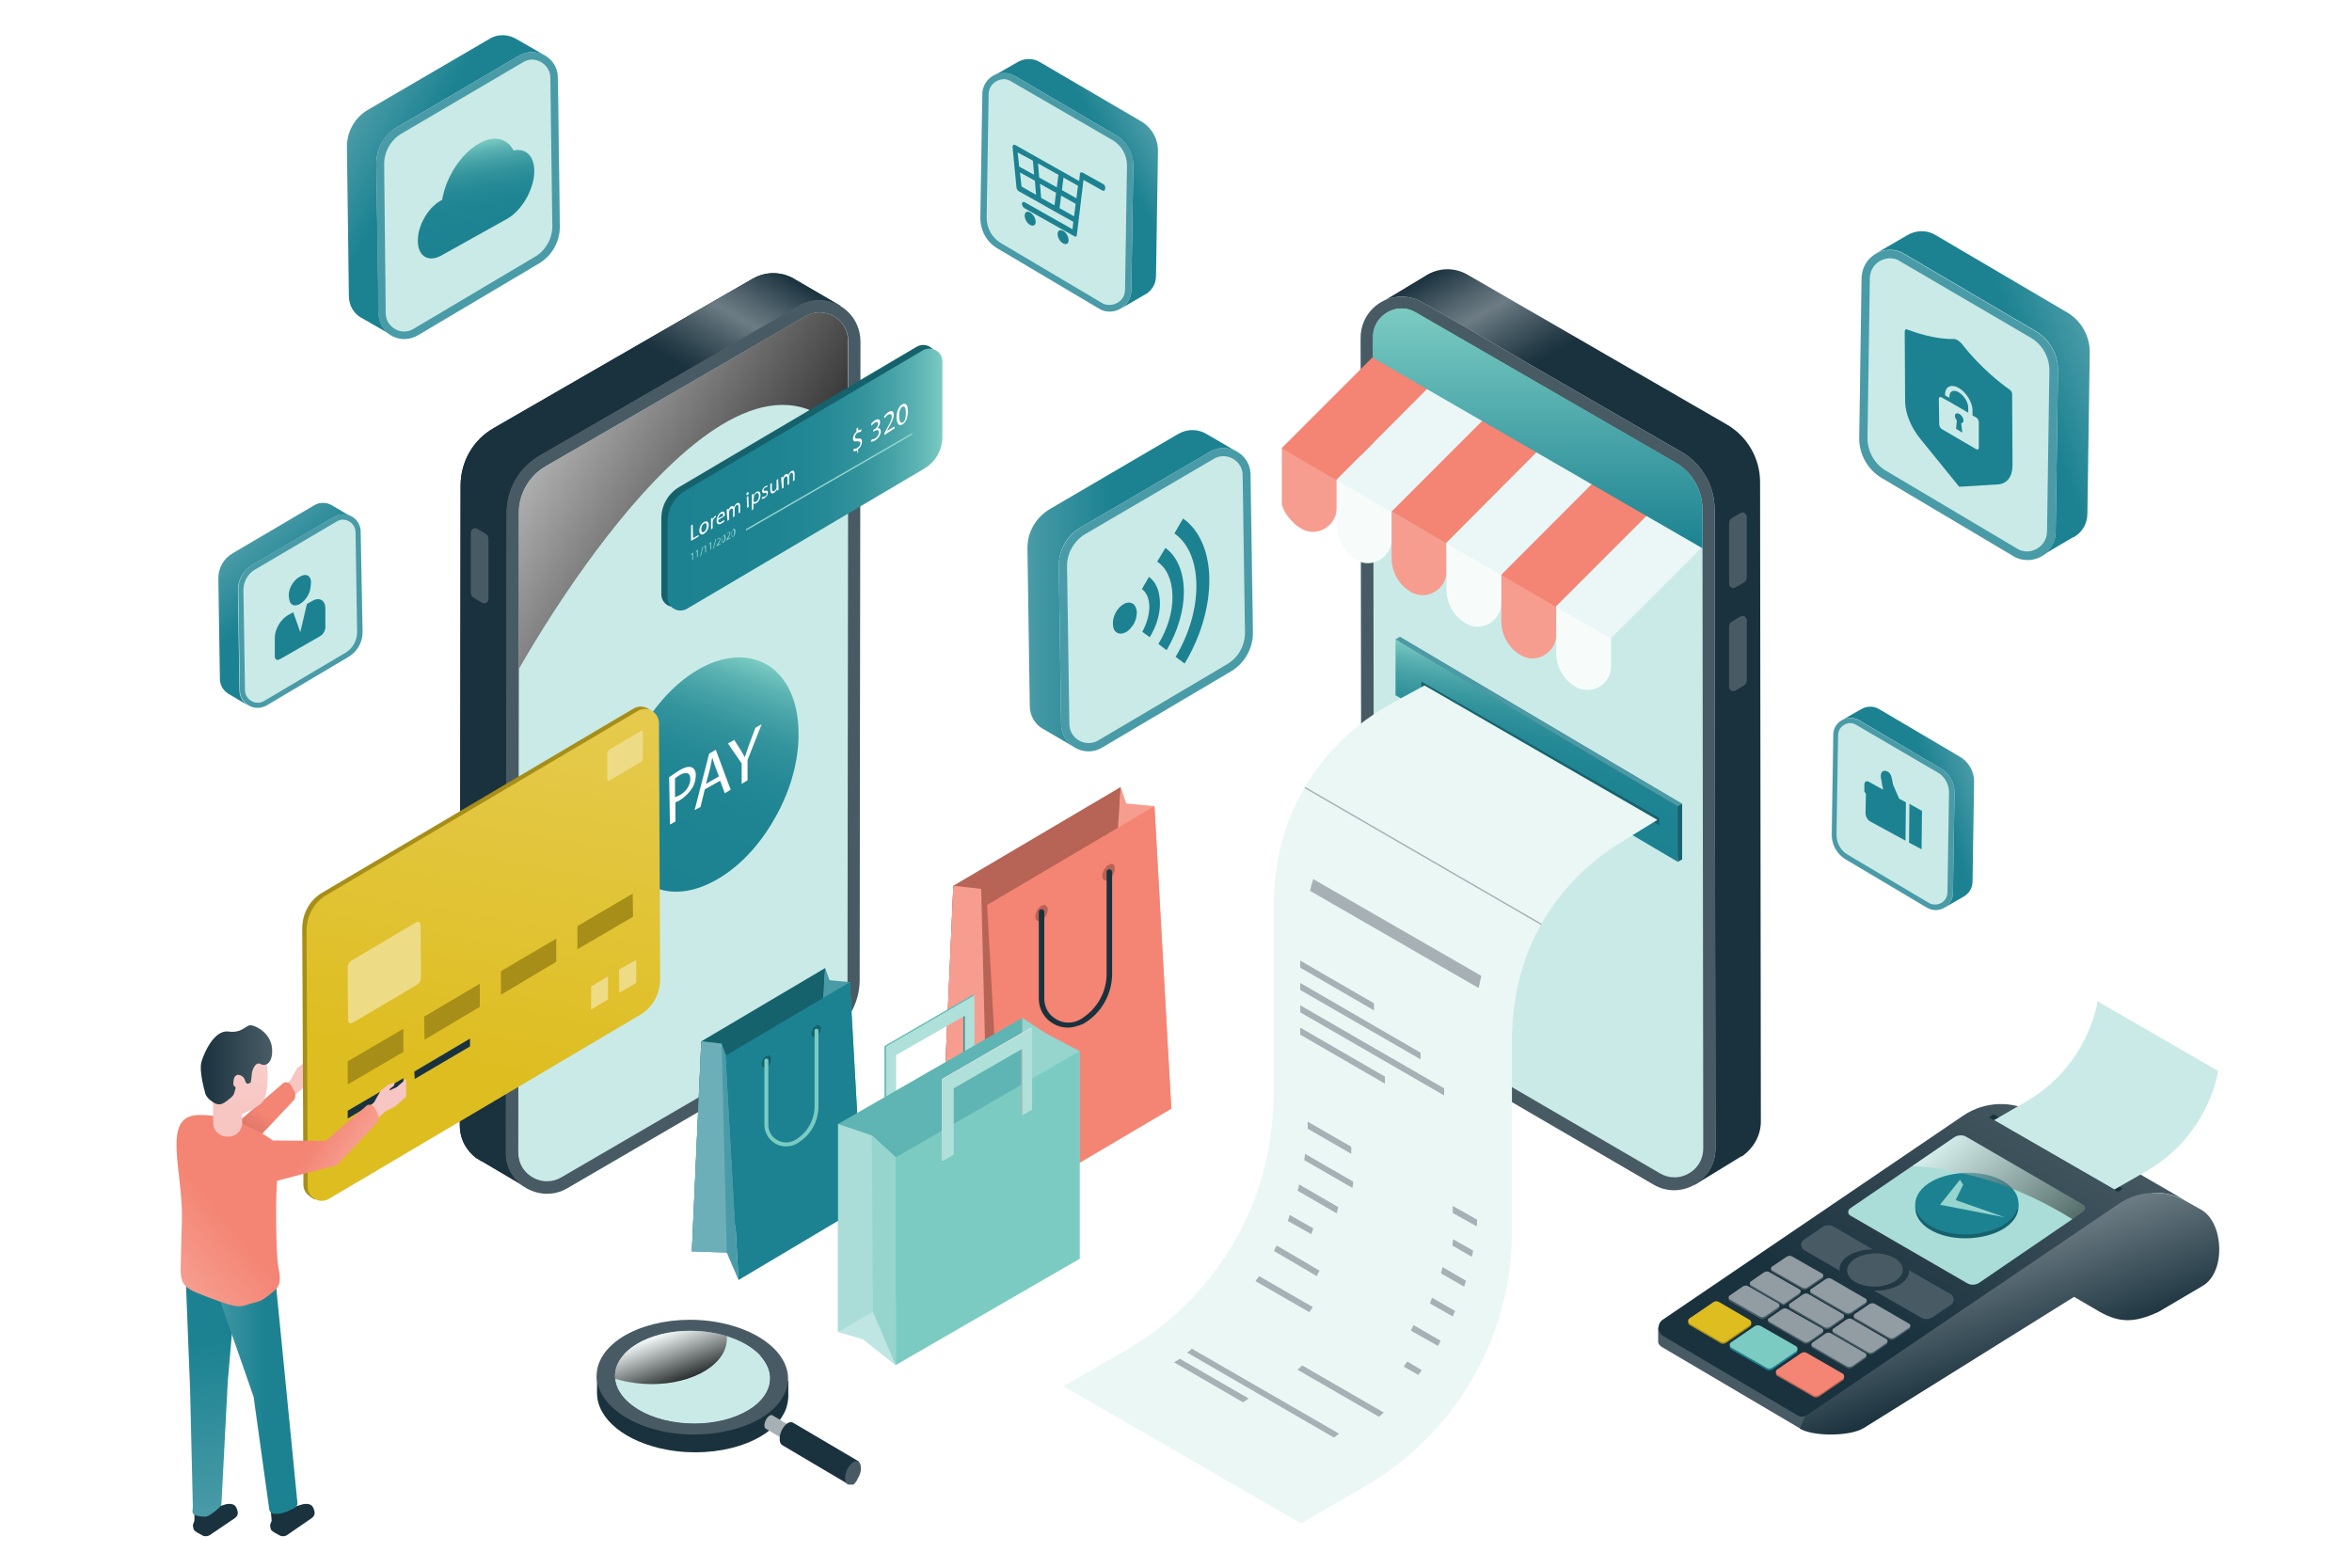 <?xml version="1.0" encoding="utf-8"?>
<!-- Generator: Adobe Illustrator 25.2.1, SVG Export Plug-In . SVG Version: 6.00 Build 0)  -->
<svg version="1.1" id="Layer_1" xmlns="http://www.w3.org/2000/svg" xmlns:xlink="http://www.w3.org/1999/xlink" x="0px" y="0px"
	 viewBox="0 0 600 400" style="enable-background:new 0 0 600 400;" xml:space="preserve">
<style type="text/css">
	.st0{display:none;}
	.st1{display:inline;fill:#FFFFFF;}
	.st2{display:inline;opacity:0.15;fill:#7BCBC2;}
	.st3{display:none;opacity:0.3;}
	.st4{display:inline;filter:url(#Adobe_OpacityMaskFilter);}
	.st5{filter:url(#Adobe_OpacityMaskFilter_1_);}
	.st6{mask:url(#SVGID_1_);fill:url(#SVGID_2_);}
	.st7{display:inline;fill:url(#SVGID_3_);}
	.st8{display:inline;fill:url(#SVGID_4_);}
	.st9{display:inline;fill:url(#SVGID_5_);}
	.st10{display:inline;filter:url(#Adobe_OpacityMaskFilter_2_);}
	.st11{filter:url(#Adobe_OpacityMaskFilter_3_);}
	.st12{mask:url(#SVGID_6_);fill:url(#SVGID_7_);}
	.st13{display:inline;fill:url(#SVGID_8_);}
	.st14{display:inline;fill:#95D5CE;}
	.st15{fill:#485B65;}
	.st16{fill:url(#SVGID_9_);}
	.st17{fill:url(#SVGID_10_);}
	.st18{fill:#AADDD8;}
	.st19{fill:#1A323E;}
	.st20{fill:#A78E18;}
	.st21{fill:#B76356;}
	.st22{fill:#1C8291;}
	.st23{fill:#919DA3;}
	.st24{fill:#DEBD20;}
	.st25{fill:#F48473;}
	.st26{fill:#7BCBC2;}
	.st27{fill:#CAEAE7;}
	.st28{fill:#15626D;}
	.st29{fill:#00A79D;}
	.st30{fill:#95D5CE;}
	.st31{opacity:0.5;}
	.st32{fill:url(#SVGID_11_);}
	.st33{fill:url(#SVGID_12_);}
	.st34{fill:#F69D8F;}
	.st35{fill:#F7FCFB;}
	.st36{fill:#EBF7F6;}
	.st37{fill:url(#SVGID_13_);}
	.st38{fill:url(#SVGID_14_);}
	.st39{fill:#499BA7;}
	.st40{opacity:0.8;}
	.st41{fill:url(#SVGID_15_);}
	.st42{fill:#A7B1B5;}
	.st43{fill:#C2EAE8;}
	.st44{fill:#737373;}
	.st45{fill:url(#SVGID_16_);}
	.st46{fill:#EAF7F5;}
	.st47{fill:#B3B3B3;}
	.st48{fill:none;}
	.st49{fill:url(#SVGID_17_);}
	.st50{fill:url(#SVGID_18_);}
	.st51{fill:url(#SVGID_19_);}
	.st52{fill:#FFFFFF;}
	.st53{fill:url(#SVGID_20_);}
	.st54{fill:#F7C5C2;}
	.st55{fill:url(#SVGID_21_);}
	.st56{fill:url(#SVGID_22_);}
	.st57{fill:url(#SVGID_23_);}
	.st58{fill:#EDDB86;}
	.st59{fill:url(#SVGID_24_);}
	.st60{fill:url(#SVGID_25_);}
	.st61{fill:url(#SVGID_26_);}
	.st62{fill:url(#SVGID_27_);}
	.st63{fill:url(#SVGID_28_);}
	.st64{fill:url(#SVGID_29_);}
	.st65{fill:#6DAFB9;}
	.st66{fill:#B0E0DA;}
	.st67{opacity:0.3;}
	.st68{fill:#BFE6E2;}
	.st69{fill:#AFAFAF;}
	.st70{fill:url(#SVGID_30_);}
	.st71{fill:url(#SVGID_31_);}
	.st72{fill:url(#SVGID_32_);}
	.st73{fill:url(#SVGID_33_);}
	.st74{fill:url(#SVGID_34_);}
	.st75{fill:url(#SVGID_35_);}
</style>
<g class="st0">
	<rect class="st1" width="600" height="400"/>
	<path class="st2" d="M600,266.4c-13.6,29.2-27,58.3-81.3,70.6c-60.5,13.7-92.7,39.6-109.8,62.9H600V266.4z"/>
	<path class="st2" d="M218.6,21.9c25.1-5.7,45.7-13.3,62.6-21.9H0v182.3C173.4,168.8,88.9,51.3,218.6,21.9z"/>
</g>
<g class="st3">
	<defs>
		<filter id="Adobe_OpacityMaskFilter" filterUnits="userSpaceOnUse" x="172.1" y="151.5" width="423.2" height="244.4">
			<feFlood  style="flood-color:white;flood-opacity:1" result="back"/>
			<feBlend  in="SourceGraphic" in2="back" mode="normal"/>
		</filter>
	</defs>
	<mask maskUnits="userSpaceOnUse" x="172.1" y="151.5" width="423.2" height="244.4" id="SVGID_1_" style="display:inline;">
		<g style="filter:url(#Adobe_OpacityMaskFilter);">
			<defs>
				<filter id="Adobe_OpacityMaskFilter_1_" filterUnits="userSpaceOnUse" x="172.1" y="151.5" width="423.2" height="244.4">
					<feFlood  style="flood-color:white;flood-opacity:1" result="back"/>
					<feBlend  in="SourceGraphic" in2="back" mode="normal"/>
				</filter>
			</defs>
			<mask maskUnits="userSpaceOnUse" x="172.1" y="151.5" width="423.2" height="244.4" id="SVGID_1_">
			</mask>
			<linearGradient id="SVGID_2_" gradientUnits="userSpaceOnUse" x1="172.071" y1="273.663" x2="595.313" y2="273.663">
				<stop  offset="6.800000e-07" style="stop-color:#000000"/>
				<stop  offset="1.629175e-02" style="stop-color:#0C0C0C"/>
				<stop  offset="9.084233e-02" style="stop-color:#3E3E3E"/>
				<stop  offset="0.171" style="stop-color:#6C6C6C"/>
				<stop  offset="0.255" style="stop-color:#949494"/>
				<stop  offset="0.343" style="stop-color:#B5B5B5"/>
				<stop  offset="0.437" style="stop-color:#D0D0D0"/>
				<stop  offset="0.539" style="stop-color:#E5E5E5"/>
				<stop  offset="0.653" style="stop-color:#F4F4F4"/>
				<stop  offset="0.788" style="stop-color:#FCFCFC"/>
				<stop  offset="1" style="stop-color:#FFFFFF"/>
			</linearGradient>
			<path class="st6" d="M173.1,151.5h-1l422.8,244.4c0.1-0.1,0.3-0.2,0.4-0.4L173.1,151.5z"/>
		</g>
	</mask>
	<linearGradient id="SVGID_3_" gradientUnits="userSpaceOnUse" x1="172.071" y1="273.663" x2="595.313" y2="273.663">
		<stop  offset="6.800000e-07" style="stop-color:#EBF7F6"/>
		<stop  offset="5.157792e-02" style="stop-color:#DFF2F0"/>
		<stop  offset="0.186" style="stop-color:#C4E8E4"/>
		<stop  offset="0.333" style="stop-color:#AFDFDA"/>
		<stop  offset="0.498" style="stop-color:#A0D9D3"/>
		<stop  offset="0.693" style="stop-color:#98D6CF"/>
		<stop  offset="1" style="stop-color:#95D5CE"/>
	</linearGradient>
	<path class="st7" d="M173.1,151.5h-1l422.8,244.4c0.1-0.1,0.3-0.2,0.4-0.4L173.1,151.5z"/>
	<linearGradient id="SVGID_4_" gradientUnits="userSpaceOnUse" x1="221.84" y1="121.272" x2="284.667" y2="196.147">
		<stop  offset="4.700000e-07" style="stop-color:#EBF7F6"/>
		<stop  offset="0.303" style="stop-color:#95D5CE"/>
		<stop  offset="0.701" style="stop-color:#95D5CE"/>
		<stop  offset="1" style="stop-color:#EBF7F6"/>
	</linearGradient>
	<polygon class="st8" points="495.4,18.4 10.3,298.8 10.3,299.2 10.5,299.2 496.5,18.4 	"/>
	<linearGradient id="SVGID_5_" gradientUnits="userSpaceOnUse" x1="1.598" y1="326.09" x2="258.411" y2="326.09">
		<stop  offset="4.700000e-07" style="stop-color:#EBF7F6"/>
		<stop  offset="1" style="stop-color:#95D5CE"/>
	</linearGradient>
	<polygon class="st9" points="2.6,252.2 1.6,252.2 257.4,400 258.4,400 	"/>
	<defs>
		<filter id="Adobe_OpacityMaskFilter_2_" filterUnits="userSpaceOnUse" x="316.6" y="35.9" width="283.4" height="163.8">
			<feFlood  style="flood-color:white;flood-opacity:1" result="back"/>
			<feBlend  in="SourceGraphic" in2="back" mode="normal"/>
		</filter>
	</defs>
	<mask maskUnits="userSpaceOnUse" x="316.6" y="35.9" width="283.4" height="163.8" id="SVGID_6_" style="display:inline;">
		<g style="filter:url(#Adobe_OpacityMaskFilter_2_);">
			<defs>
				<filter id="Adobe_OpacityMaskFilter_3_" filterUnits="userSpaceOnUse" x="316.6" y="35.9" width="283.4" height="163.8">
					<feFlood  style="flood-color:white;flood-opacity:1" result="back"/>
					<feBlend  in="SourceGraphic" in2="back" mode="normal"/>
				</filter>
			</defs>
			<mask maskUnits="userSpaceOnUse" x="316.6" y="35.9" width="283.4" height="163.8" id="SVGID_6_">
			</mask>
			<linearGradient id="SVGID_7_" gradientUnits="userSpaceOnUse" x1="316.566" y1="117.807" x2="600" y2="117.807">
				<stop  offset="0.13" style="stop-color:#999999"/>
				<stop  offset="0.133" style="stop-color:#9A9A9A"/>
				<stop  offset="0.226" style="stop-color:#B9B9B9"/>
				<stop  offset="0.327" style="stop-color:#D3D3D3"/>
				<stop  offset="0.439" style="stop-color:#E6E6E6"/>
				<stop  offset="0.567" style="stop-color:#F4F4F4"/>
				<stop  offset="0.725" style="stop-color:#FDFDFD"/>
				<stop  offset="1" style="stop-color:#FFFFFF"/>
			</linearGradient>
			<polygon class="st12" points="317.6,35.9 316.6,35.9 600,199.7 600,199.1 			"/>
		</g>
	</mask>
	<linearGradient id="SVGID_8_" gradientUnits="userSpaceOnUse" x1="316.566" y1="117.807" x2="600" y2="117.807">
		<stop  offset="0.13" style="stop-color:#EBF7F6"/>
		<stop  offset="0.184" style="stop-color:#DBF1EF"/>
		<stop  offset="0.29" style="stop-color:#C1E7E3"/>
		<stop  offset="0.409" style="stop-color:#AEDFD9"/>
		<stop  offset="0.544" style="stop-color:#A0D9D3"/>
		<stop  offset="0.71" style="stop-color:#97D6CF"/>
		<stop  offset="1" style="stop-color:#95D5CE"/>
	</linearGradient>
	<polygon class="st13" points="317.6,35.9 316.6,35.9 600,199.7 600,199.1 	"/>
	<polygon class="st14" points="212.6,400 213.7,400 600,176.7 600,176.2 	"/>
</g>
<g>
	<g>
		<g>
			<g>
				<path class="st15" d="M518.5,286.7c-5.4-3.1-12.1-2.9-17.2,0.6L425,340l-2-1.3v3.3c-0.1,0.6,0.2,1.2,0.8,1.6l35.1,20.7
					c0.5,0.3,1.2,0.3,1.8-0.1l79.9-54.2c5.1-3.5,11.8-3.7,17.1-0.6L518.5,286.7z"/>
				<g>
					<linearGradient id="SVGID_9_" gradientUnits="userSpaceOnUse" x1="465.602" y1="365.258" x2="514.136" y2="281.196">
						<stop  offset="0.308" style="stop-color:#1A323E"/>
						<stop  offset="1" style="stop-color:#445761"/>
					</linearGradient>
					<path class="st16" d="M519,284c-5.7-3.3-12.7-3-18.1,0.6l-76.7,52.1c-1.5,1-1.5,3.3,0.1,4.2l34.2,20.2c0.8,0.5,1.9,0.5,2.7-0.1
						l79.5-53.9c5.1-3.5,11.8-3.7,17.1-0.6L519,284z"/>
				</g>
				<g>
					<linearGradient id="SVGID_10_" gradientUnits="userSpaceOnUse" x1="516.202" y1="349.825" x2="505.167" y2="319.507">
						<stop  offset="0" style="stop-color:#1A323E"/>
						<stop  offset="1" style="stop-color:#6D7C84"/>
					</linearGradient>
					<path class="st17" d="M561.6,308.7l-3.9-2.2c-5.4-3.1-12-2.8-17.1,0.6l-79.5,53.9c-0.1,0.1-0.3,0.2-0.5,0.2l0,0l-1.5,3.3
						c3.5,2.1,12.8,2,16.3-0.1l53.7-33.5l6.7,3.9c4.9,2.7,8.7,2.8,14.9-0.1l11.2-6.6C567.8,324.7,567.4,312.1,561.6,308.7z"/>
				</g>
				<path class="st18" d="M498.5,290.2L472,308.3c-0.7,0.5-0.7,1.5,0.1,1.9l29.7,17.2c1,0.6,2.2,0.5,3.1-0.1l26.5-18.1
					c0.7-0.5,0.7-1.5-0.1-1.9l-29.7-17.2C500.7,289.5,499.5,289.6,498.5,290.2z"/>
				<polygon class="st19" points="507.4,285.1 540.3,304.1 541.5,303.3 508.6,284.3 				"/>
				<g>
					<path class="st15" d="M472.3,335.2l3.7-2.5c0.3-0.2,0.3-0.7,0-0.9l-8.8-5.1c-0.5-0.3-1-0.2-1.5,0.1l-3.7,2.5
						c-0.3,0.2-0.3,0.7,0,0.9l8.8,5.1C471.3,335.5,471.8,335.5,472.3,335.2z"/>
					<path class="st15" d="M453.7,333.1l-7.7-4.4c-0.5-0.3-1-0.2-1.5,0.1l-3.3,2.3c-0.3,0.2-0.3,0.7,0,0.9l7.7,4.4
						c0.5,0.3,1,0.2,1.5-0.1l3.3-2.3C454.1,333.7,454,333.2,453.7,333.1z"/>
					<path class="st15" d="M459.1,329.4l-7.7-4.4c-0.5-0.3-1-0.2-1.5,0.1l-3.3,2.3c-0.3,0.2-0.3,0.7,0,0.9l8.1,4.7
						c0.2,0.1,0.4,0.1,0.5,0l3.8-2.6C459.5,330,459.4,329.6,459.1,329.4z"/>
					<path class="st15" d="M464.9,325.4l-7.7-4.4c-0.5-0.3-1-0.2-1.5,0.1l-3.7,2.5c-0.3,0.2-0.3,0.7,0,0.9l7.7,4.4
						c0.5,0.3,1,0.2,1.5-0.1l3.7-2.5C465.2,326.1,465.2,325.6,464.9,325.4z"/>
					<path class="st15" d="M456.6,333.9l8.8,5.1c0.5,0.3,1,0.2,1.5-0.1l3.3-2.3c0.3-0.2,0.3-0.7,0-0.9l-8.8-5.1
						c-0.5-0.3-1-0.2-1.5,0.1l-3.3,2.3C456.3,333.2,456.3,333.7,456.6,333.9z"/>
					<path class="st15" d="M483.4,341.6l3.7-2.5c0.3-0.2,0.3-0.7,0-0.9l-8.8-5.1c-0.5-0.3-1-0.2-1.5,0.1l-3.7,2.5
						c-0.3,0.2-0.3,0.7,0,0.9l8.8,5.1C482.4,342,483,341.9,483.4,341.6z"/>
					<path class="st15" d="M451.3,337.6l8.8,5.1c0.5,0.3,1,0.2,1.5-0.1l3.3-2.3c0.3-0.2,0.3-0.7,0-0.9l-8.8-5.1
						c-0.5-0.3-1-0.2-1.5,0.1l-3.3,2.3C450.9,336.9,450.9,337.4,451.3,337.6z"/>
					<path class="st15" d="M467.7,340.3l8.8,5.1c0.5,0.3,1,0.2,1.5-0.1l3.3-2.3c0.3-0.2,0.3-0.7,0-0.9l-8.8-5.1
						c-0.5-0.3-1-0.2-1.5,0.1l-3.3,2.3C467.3,339.6,467.4,340.1,467.7,340.3z"/>
					<path class="st15" d="M462.3,343.9l8.8,5.1c0.5,0.3,1,0.2,1.5-0.1l3.3-2.3c0.3-0.2,0.3-0.7,0-0.9l-8.8-5.1
						c-0.5-0.3-1-0.2-1.5,0.1l-3.3,2.3C462,343.3,462,343.8,462.3,343.9z"/>
				</g>
				<g>
					<path class="st20" d="M437,332.7l-6,4.1c-0.5,0.3-0.4,1,0,1.3l7.9,4.6c0.5,0.3,1,0.2,1.5-0.1l6-4.1c0.5-0.3,0.4-1,0-1.3
						l-7.9-4.6C438,332.4,437.4,332.4,437,332.7z"/>
					<path class="st21" d="M453.4,351.1l9.2,5.3c0.5,0.3,1,0.2,1.5-0.1l6-4.1c0.5-0.3,0.4-1,0-1.3l-9.2-5.3c-0.5-0.3-1-0.2-1.5,0.1
						l-6,4.1C452.9,350.1,452.9,350.9,453.4,351.1z"/>
					<path class="st22" d="M447.6,338.9l-6,4.1c-0.5,0.3-0.4,1,0,1.3l9.1,5.2c0.5,0.3,1,0.2,1.5-0.1l6-4.1c0.5-0.3,0.4-1,0-1.3
						l-9.1-5.2C448.6,338.6,448,338.6,447.6,338.9z"/>
				</g>
				<g>
					<path class="st23" d="M472.3,334.8l3.7-2.5c0.3-0.2,0.3-0.7,0-0.9l-8.8-5.1c-0.5-0.3-1-0.2-1.5,0.1l-3.7,2.5
						c-0.3,0.2-0.3,0.7,0,0.9l8.8,5.1C471.3,335.1,471.8,335.1,472.3,334.8z"/>
					<path class="st23" d="M453.7,332.6l-7.7-4.4c-0.5-0.3-1-0.2-1.5,0.1l-3.3,2.3c-0.3,0.2-0.3,0.7,0,0.9l7.7,4.4
						c0.5,0.3,1,0.2,1.5-0.1l3.3-2.3C454.1,333.3,454,332.8,453.7,332.6z"/>
					<path class="st23" d="M459.1,329l-7.7-4.4c-0.5-0.3-1-0.2-1.5,0.1l-3.3,2.3c-0.3,0.2-0.3,0.7,0,0.9l8.1,4.7
						c0.2,0.1,0.4,0.1,0.5,0l3.8-2.6C459.5,329.6,459.4,329.1,459.1,329z"/>
					<path class="st23" d="M464.9,325l-7.7-4.4c-0.5-0.3-1-0.2-1.5,0.1l-3.7,2.5c-0.3,0.2-0.3,0.7,0,0.9l7.7,4.4
						c0.5,0.3,1,0.2,1.5-0.1l3.7-2.5C465.2,325.7,465.2,325.2,464.9,325z"/>
					<path class="st23" d="M456.6,333.5l8.8,5.1c0.5,0.3,1,0.2,1.5-0.1l3.3-2.3c0.3-0.2,0.3-0.7,0-0.9l-8.8-5.1
						c-0.5-0.3-1-0.2-1.5,0.1l-3.3,2.3C456.3,332.8,456.3,333.3,456.6,333.5z"/>
					<path class="st23" d="M483.4,341.2l3.7-2.5c0.3-0.2,0.3-0.7,0-0.9l-8.8-5.1c-0.5-0.3-1-0.2-1.5,0.1l-3.7,2.5
						c-0.3,0.2-0.3,0.7,0,0.9l8.8,5.1C482.4,341.6,483,341.5,483.4,341.2z"/>
					<path class="st23" d="M451.3,337.2l8.8,5.1c0.5,0.3,1,0.2,1.5-0.1l3.3-2.3c0.3-0.2,0.3-0.7,0-0.9L456,334
						c-0.5-0.3-1-0.2-1.5,0.1l-3.3,2.3C450.9,336.5,450.9,337,451.3,337.2z"/>
					<path class="st23" d="M467.7,339.9l8.8,5.1c0.5,0.3,1,0.2,1.5-0.1l3.3-2.3c0.3-0.2,0.3-0.7,0-0.9l-8.8-5.1
						c-0.5-0.3-1-0.2-1.5,0.1l-3.3,2.3C467.3,339.2,467.4,339.7,467.7,339.9z"/>
					<path class="st23" d="M462.3,343.5l8.8,5.1c0.5,0.3,1,0.2,1.5-0.1l3.3-2.3c0.3-0.2,0.3-0.7,0-0.9l-8.8-5.1
						c-0.5-0.3-1-0.2-1.5,0.1l-3.3,2.3C462,342.9,462,343.3,462.3,343.5z"/>
				</g>
				<g>
					<path class="st24" d="M437,332.3l-6,4.1c-0.5,0.3-0.4,1,0,1.3l7.9,4.6c0.5,0.3,1,0.2,1.5-0.1l6-4.1c0.5-0.3,0.4-1,0-1.3
						l-7.9-4.6C438,331.9,437.4,332,437,332.3z"/>
					<path class="st25" d="M453.4,350.7l9.2,5.3c0.5,0.3,1,0.2,1.5-0.1l6-4.1c0.5-0.3,0.4-1,0-1.3l-9.2-5.3c-0.5-0.3-1-0.2-1.5,0.1
						l-6,4.1C452.9,349.7,452.9,350.4,453.4,350.7z"/>
					<path class="st26" d="M447.6,338.4l-6,4.1c-0.5,0.3-0.4,1,0,1.3l9.1,5.2c0.5,0.3,1,0.2,1.5-0.1l6-4.1c0.5-0.3,0.4-1,0-1.3
						l-9.1-5.2C448.6,338.1,448,338.1,447.6,338.4z"/>
				</g>
				<g>
					<path class="st15" d="M497.6,330.2l-10.6-6.1c0.2,2.2-2.2,4.3-6,5c-1,0.2-2,0.2-2.9,0.2l12,6.9c0.9,0.5,2,0.5,2.9-0.1l4.7-3.2
						C498.7,332.2,498.6,330.8,497.6,330.2z"/>
					<path class="st15" d="M475.3,319c0.8-0.2,1.7-0.2,2.5-0.2l-10-5.8c-0.9-0.5-2-0.5-2.9,0.1l-4.7,3.2c-1,0.7-0.9,2.1,0.1,2.7
						l9,5.2C469,321.9,471.4,319.7,475.3,319z"/>
					<path class="st15" d="M485.1,322.8c1.1,2.2-1.1,4.6-4.9,5.3c-3.8,0.7-7.7-0.6-8.7-2.8c-1.1-2.2,1.1-4.6,4.9-5.3
						C480.1,319.3,484,320.6,485.1,322.8z"/>
				</g>
				<path class="st27" d="M535,256.2L535,256.2c-2.3,10.5-8.9,19.6-18.2,24.9l-8.1,4.7l30.7,17.7l8.2-4.7
					c9.2-5.3,15.8-14.3,18.1-24.7c0.1-0.3,0.1-0.5,0.2-0.8l-30.8-17.8C535,255.8,535,256,535,256.2z"/>
			</g>
			<g>
				<g>
					<g>
						<path class="st28" d="M514.4,305.8c2,4.2-2.1,8.6-9.1,9.8c-7,1.3-14.2-1-16.2-5.2c-2-4.2,2.1-8.6,9.1-9.8
							C505.2,299.3,512.4,301.7,514.4,305.8z"/>
						<path class="st29" d="M514.9,306.7v1.2l-0.6,1.2l-0.8,0.2l-0.6-0.9l0.4-1.5c0,0,0.3-0.5,0.4-0.5
							C513.8,306.5,514.9,306.7,514.9,306.7z"/>
						<polygon class="st29" points="488.6,307 488.6,308.5 489.8,309.8 490,309 489.8,307.8 489.5,307.2 						"/>
					</g>
					<path class="st22" d="M514.4,304.8c2,4.2-2.1,8.6-9.1,9.8c-7,1.3-14.2-1-16.2-5.2c-2-4.2,2.1-8.6,9.1-9.8
						C505.2,298.3,512.4,300.6,514.4,304.8z"/>
				</g>
				<g>
					<g>
						<polygon class="st30" points="500,301 494.9,307.4 511.4,310.6 498.9,306.2 500.8,302.3 						"/>
					</g>
				</g>
			</g>
		</g>
		<g class="st31">
			<linearGradient id="SVGID_11_" gradientUnits="userSpaceOnUse" x1="522.01" y1="317.122" x2="498.236" y2="288.788">
				<stop  offset="0" style="stop-color:#000000"/>
				<stop  offset="1" style="stop-color:#FFFFFF"/>
			</linearGradient>
			<path class="st32" d="M531.4,307.3l-29.7-17.2c-1-0.6-2.2-0.5-3.1,0.1l-10.7,7.3c10.3,0.7,25,3.7,40.8,13.6l2.8-1.9
				C532.1,308.7,532.1,307.7,531.4,307.3z"/>
		</g>
	</g>
	<g>
		<g>
			<g>
				<linearGradient id="SVGID_12_" gradientUnits="userSpaceOnUse" x1="462.905" y1="284.546" x2="345.304" y2="80.855">
					<stop  offset="9.720720e-02" style="stop-color:#1A323E"/>
					<stop  offset="0.584" style="stop-color:#1A323E"/>
					<stop  offset="0.857" style="stop-color:#1A323E"/>
					<stop  offset="0.876" style="stop-color:#2A404B"/>
					<stop  offset="0.912" style="stop-color:#52646D"/>
					<stop  offset="0.933" style="stop-color:#6D7C84"/>
					<stop  offset="0.956" style="stop-color:#54656F"/>
					<stop  offset="1" style="stop-color:#1A323E"/>
				</linearGradient>
				<path class="st33" d="M449.2,286.1L449,123c0-6.1-3.3-11.7-8.5-14.7l-66.1-38.2c-3.6-2.1-7.7-1.7-10.8,0.3l0,0l-11.6,7l3.2-0.3
					l2.5,0.1l1.1,0.5c-0.1,0.5-0.1,1-0.1,1.6l0.2,162.8c0,6.1,3.2,11.7,8.5,14.7l66.1,38.5c0.6,0.4,1.3,0.6,2,0.9l0,0.4l-3.3,5.8
					l11.6-7.1c0.1-0.1,0.3-0.2,0.4-0.2l0.4-0.2l0,0C447.3,292.9,449.2,289.8,449.2,286.1z"/>
				<path class="st27" d="M347.1,86.1l0.2,162.8c0,6.1,3.2,11.7,8.5,14.7l66.1,38.5c7,4,15.7-1,15.7-9L437.4,130
					c0-6.1-3.3-11.7-8.5-14.7l-66.1-38.2C355.8,73.1,347.1,78.1,347.1,86.1z"/>
				<path class="st15" d="M357.6,78.7L357.6,78.7c-3.5,0-7.3,2.8-7.3,7.4l0.2,162.8c0,4.9,2.7,9.5,6.9,12l66.1,38.5
					c1.2,0.7,2.4,1,3.7,1c3.5,0,7.3-2.8,7.3-7.4L434.3,130c0-5-2.7-9.6-7-12l-66.1-38.2C360.1,79.1,358.8,78.7,357.6,78.7
					 M357.5,75.7c1.8,0,3.6,0.4,5.3,1.4l66.1,38.2c5.3,3,8.5,8.6,8.5,14.7l0.2,163.2c0,6.1-5,10.4-10.4,10.5c-1.8,0-3.6-0.4-5.3-1.4
					l-66.1-38.5c-5.2-3-8.5-8.6-8.5-14.7l-0.2-162.8C347.1,80,352.1,75.7,357.5,75.7L357.5,75.7z"/>
			</g>
			<g>
				<path class="st15" d="M444,130.9l-2.2,1.3c-0.5,0.3-0.7,0.8-0.7,1.3V149c0,0.8,0.9,1.3,1.6,0.9l2.2-1.3c0.5-0.3,0.7-0.8,0.7-1.3
					v-15.4C445.6,131,444.7,130.5,444,130.9z"/>
				<path class="st15" d="M444,157.3l-2.2,1.3c-0.5,0.3-0.7,0.8-0.7,1.3v15.4c0,0.8,0.9,1.3,1.6,0.9l2.2-1.3
					c0.5-0.3,0.7-0.8,0.7-1.3v-15.4C445.6,157.4,444.7,156.9,444,157.3z"/>
			</g>
		</g>
		<g>
			<g>
				<g>
					<g>
						<path class="st34" d="M332,134.9L332,134.9c-3.1-1.8-5-5.1-5-6.5v-14l14,8v7.3C340.9,134.3,335.9,137.2,332,134.9z"/>
						<path class="st35" d="M346,142.9L346,142.9c-3.1-1.8-5-5.1-5-8.7v-11.8l14,8v7.3C354.9,142.3,349.9,145.2,346,142.9z"/>
						<path class="st34" d="M360,151.1L360,151.1c-3.1-1.8-5-5.1-5-8.7v-11.8l14,8v7.3C368.9,150.5,363.9,153.3,360,151.1z"/>
						<path class="st35" d="M374,159.1L374,159.1c-3.1-1.8-5-5.1-5-8.7v-11.8l14,8v7.3C382.9,158.5,377.9,161.4,374,159.1z"/>
						<path class="st34" d="M388,167.2L388,167.2c-3.1-1.8-5-5.1-5-8.7v-11.8l14,8v7.3C396.9,166.6,391.9,169.5,388,167.2z"/>
						<path class="st35" d="M402,175.3L402,175.3c-3.1-1.8-5-5.1-5-8.7v-11.8l14,8v7.3C410.9,174.7,406,177.5,402,175.3z"/>
					</g>
					<g>
						<polygon class="st25" points="350.2,91.1 326.9,114.4 340.9,122.5 364.2,99.2 						"/>
						<polygon class="st25" points="378.1,107.2 354.9,130.5 368.9,138.6 392.1,115.3 						"/>
						<polygon class="st25" points="406.2,123.4 382.9,146.7 396.9,154.8 420.2,131.5 						"/>
						<polygon class="st36" points="364.1,99.2 340.9,122.5 354.9,130.6 378.2,107.3 						"/>
						<polygon class="st36" points="392.1,115.3 368.9,138.6 382.9,146.7 406.1,123.4 						"/>
						<polygon class="st36" points="420.2,131.5 396.9,154.8 410.9,162.9 434.2,139.6 						"/>
					</g>
				</g>
			</g>
			<linearGradient id="SVGID_13_" gradientUnits="userSpaceOnUse" x1="392.275" y1="139.87" x2="392.275" y2="78.738">
				<stop  offset="6.800000e-07" style="stop-color:#1C8291"/>
				<stop  offset="1" style="stop-color:#7BCBC2"/>
			</linearGradient>
			<path class="st37" d="M427.3,117.9l-66.1-38.2c-1.2-0.7-2.4-1-3.7-1c-3.5,0-7.3,2.8-7.3,7.4l0,5.2l84.1,48.6l0-9.9
				C434.3,125,431.6,120.4,427.3,117.9z"/>
		</g>
	</g>
	<g>
		<g>
			<path class="st27" d="M467.6,187.6l-0.4,25.4c0,2.6,1.3,5,3.6,6.3l20.7,12.3c2.9,1.7,6.7-0.4,6.7-3.8l0.4-25.5
				c0-2.6-1.4-5-3.6-6.3l-20.7-12.2C471.3,182.1,467.6,184.2,467.6,187.6z"/>
			<g>
				<linearGradient id="SVGID_14_" gradientUnits="userSpaceOnUse" x1="504.107" y1="199.415" x2="478.826" y2="208.616">
					<stop  offset="6.800000e-07" style="stop-color:#499BA7"/>
					<stop  offset="0.392" style="stop-color:#1C8291"/>
				</linearGradient>
				<path class="st38" d="M498.2,227.8l0.4-25.5c0-2.6-1.4-5-3.6-6.3l-20.7-12.2c-1.5-0.9-3.2-0.8-4.5,0l0,0l4.9-2.8l0,0
					c1.3-0.8,3.1-1,4.6-0.1l20.7,12.2c2.2,1.3,3.6,3.7,3.6,6.3l-0.4,25.5c0,1.6-0.8,2.9-2,3.7l0,0l-0.1,0.1c-0.1,0-0.1,0.1-0.2,0.1
					l-4.9,2.8l0,0C497.3,230.8,498.2,229.5,498.2,227.8z"/>
			</g>
			<path class="st39" d="M472,184.5L472,184.5c-1.5,0-3.1,1.2-3.1,3.1l-0.4,25.4c0,2.1,1.1,4.1,2.9,5.1l20.7,12.3
				c0.5,0.3,1,0.4,1.6,0.4c1.5,0,3.1-1.2,3.1-3.1l0.4-25.5c0-2.1-1.1-4.1-2.9-5.1L473.6,185C473.1,184.7,472.6,184.5,472,184.5
				 M472,183.2c0.7,0,1.5,0.2,2.2,0.6L495,196c2.2,1.3,3.6,3.7,3.6,6.3l-0.4,25.5c0,2.6-2.1,4.4-4.4,4.4c-0.7,0-1.5-0.2-2.2-0.6
				l-20.7-12.3c-2.2-1.3-3.6-3.7-3.6-6.3l0.4-25.4C467.6,185.1,469.7,183.2,472,183.2L472,183.2z"/>
		</g>
		<g>
			<g>
				<g>
					<polygon class="st22" points="487.1,205.1 487,215 490.2,216.7 490.3,206.9 					"/>
					<path class="st22" d="M482.9,200.1c-0.1-0.4-0.2-1.3-0.4-1.9c-0.1-0.5-0.5-1.1-0.9-1.3c-1.1-0.6-1.9,0-1.8,1.3
						c0,0.2,0,0.4,0.1,0.6c0.1,0.6,0.3,1.9,0.5,2.7l-3.6-2c-0.7-0.4-1.2,0-1.2,0.7l0,1.4l0,0.4l0.4,0.5l-0.1,5
						c0,0.8,0.5,1.7,1.2,2.1l9,4.9l0.1-9.8l-1.7-0.9C484,202.7,483.2,200.9,482.9,200.1z"/>
				</g>
			</g>
		</g>
	</g>
	<g>
		<g>
			<g>
				<g>
					<path class="st19" d="M201.1,356.4c0-0.1,0-0.1,0-0.2v-4l-0.7,0.8c-1-2.7-3.3-5.2-6.6-7.2c2.5,2.7,3.4,6,1.9,9.1
						c-3,6.3-13.9,9.8-24.4,7.8c-10.5-1.9-16.7-8.6-13.7-14.8c0.4-0.9,1.1-1.8,1.9-2.6c-2.9,1.7-5.2,3.8-6.3,6.3c0,0,0,0,0,0.1
						c-0.5-0.5-0.9-0.9-0.9-0.9v4.8l0,0c0.1,6.4,7.1,12.3,17.8,14.3c13,2.4,26.5-1.9,30.1-9.7c0.6-1.2,0.8-2.5,0.9-3.7l0,0V356.4z"
						/>
					<path class="st27" d="M193.8,345.8c-2.5-2.6-6.6-4.8-11.8-5.7c-8.9-1.6-18.1,0.6-22.5,5.2c-0.8,0.8-1.4,1.7-1.9,2.6
						c-3,6.3,3.2,12.9,13.7,14.8c10.5,1.9,21.4-1.6,24.4-7.8C197.2,351.7,196.4,348.5,193.8,345.8z"/>
				</g>
				<g>
					<path class="st15" d="M153.1,347.1c3.6-7.7,17.1-12.1,30.1-9.7c13,2.4,20.6,10.6,16.9,18.3c-3.6,7.7-17.1,12-30.1,9.7
						C157.1,363,149.5,354.8,153.1,347.1z M171.3,362.7c10.5,1.9,21.4-1.6,24.4-7.8c3-6.3-3.2-12.9-13.7-14.8
						c-10.5-1.9-21.4,1.6-24.4,7.8C154.7,354.1,160.8,360.8,171.3,362.7z"/>
				</g>
			</g>
			<g class="st40">
				
					<linearGradient id="SVGID_15_" gradientUnits="userSpaceOnUse" x1="341.031" y1="340.168" x2="336.527" y2="352.541" gradientTransform="matrix(-1 0 0 1 509.95 0)">
					<stop  offset="0" style="stop-color:#FFFFFF"/>
					<stop  offset="1" style="stop-color:#000000"/>
				</linearGradient>
				<path class="st41" d="M157.6,347.9c3-6.3,13.9-9.8,24.4-7.8c1.2,0.2,2.3,0.5,3.4,0.8c0.1,1.3-0.1,2.6-0.7,3.9
					c-3,6.3-13.9,9.8-24.4,7.8c-1.2-0.2-2.3-0.5-3.4-0.8C156.8,350.5,157,349.2,157.6,347.9z"/>
			</g>
		</g>
		<g>
			<g>
				<path class="st42" d="M196.6,364C196.6,364,196.6,364,196.6,364c0.1-0.1,0.1-0.1,0.1-0.1c0,0,0-0.1,0.1-0.1c0,0,0,0,0,0
					c0,0,0-0.1,0.1-0.1c0,0,0,0,0,0c0,0,0-0.1,0.1-0.1l0,0l0,0c0.3-0.5,0.5-1.1,0.4-1.6c0-0.9-0.6-1.2-1.2-0.7
					c-0.7,0.5-1.2,1.6-1.2,2.4c0,0.5,0.2,0.8,0.5,0.9c0,0,0,0,0,0c0,0,0,0,0,0c0,0,0,0,0,0c0,0,0,0,0,0c0,0,0,0,0,0c0,0,0,0,0,0
					c0,0,0,0,0,0c0,0,0,0,0,0c0,0,0,0,0,0c0,0,0,0,0,0c0,0,0,0,0,0c0,0,0,0,0,0c0,0,0,0,0,0c0,0,0,0,0,0c0,0,0,0,0,0c0,0,0,0,0,0
					c0,0,0,0,0.1,0c0,0,0,0,0,0c0,0,0,0,0,0c0,0,0,0,0,0c0,0,0,0,0,0c0,0,0,0,0,0c0,0,0,0,0,0c0,0,0,0,0,0l0,0l0,0c0,0,0,0,0,0
					c0,0,0,0,0.1,0h0c0,0,0.1,0,0.1-0.1c0,0,0,0,0,0c0,0,0.1,0,0.1-0.1c0,0,0,0,0,0c0,0,0.1,0,0.1-0.1c0,0,0,0,0,0
					C196.5,364.1,196.5,364.1,196.6,364C196.5,364,196.6,364,196.6,364z"/>
				<polygon class="st42" points="197,361.1 209.8,368.7 208.2,372.2 195.3,364.5 				"/>
				<path class="st43" d="M209.5,371.7C209.5,371.6,209.5,371.6,209.5,371.7c0.1-0.1,0.1-0.1,0.1-0.1c0,0,0-0.1,0.1-0.1c0,0,0,0,0,0
					c0,0,0-0.1,0.1-0.1c0,0,0,0,0,0c0,0,0-0.1,0.1-0.1v0l0,0c0.3-0.5,0.5-1.1,0.4-1.6c0-0.9-0.6-1.2-1.2-0.7
					c-0.7,0.5-1.2,1.6-1.2,2.4c0,0.5,0.2,0.8,0.5,0.9c0,0,0,0,0,0c0,0,0,0,0,0c0,0,0,0,0,0c0,0,0,0,0,0c0,0,0,0,0,0c0,0,0,0,0,0
					c0,0,0,0,0,0c0,0,0,0,0,0c0,0,0,0,0,0c0,0,0,0,0,0c0,0,0,0,0,0c0,0,0,0,0,0c0,0,0,0,0,0c0,0,0,0,0,0c0,0,0,0,0,0c0,0,0,0,0,0
					c0,0,0,0,0.1,0c0,0,0,0,0,0c0,0,0,0,0,0c0,0,0,0,0,0c0,0,0,0,0,0c0,0,0,0,0,0c0,0,0,0,0,0c0,0,0,0,0,0l0,0l0,0c0,0,0,0,0,0
					c0,0,0,0,0.1,0c0,0,0,0,0,0c0,0,0.1,0,0.1-0.1c0,0,0,0,0,0c0,0,0.1,0,0.1-0.1c0,0,0,0,0,0c0,0,0.1,0,0.1-0.1c0,0,0,0,0,0
					C209.4,371.8,209.4,371.7,209.5,371.7C209.4,371.7,209.5,371.7,209.5,371.7z"/>
			</g>
			<g>
				<path class="st19" d="M202.3,363L202.3,363c-0.4-0.2-0.9-0.2-1.5,0.2c-1.1,0.8-2,2.6-1.9,4.1c0,0.7,0.3,1.2,0.6,1.4l0,0l16.9,10
					l2.7-5.8L202.3,363z"/>
				<path class="st15" d="M218.5,377.9c0-0.1,0.1-0.1,0.1-0.2c0,0,0,0,0,0c0-0.1,0.1-0.1,0.1-0.2c0,0,0,0,0,0c0-0.1,0.1-0.1,0.1-0.2
					c0,0,0,0,0,0c0-0.1,0.1-0.1,0.1-0.2l0,0l0,0c0.5-0.8,0.8-1.8,0.7-2.7c0-1.5-1-2-2.1-1.2c-1.1,0.8-2,2.6-1.9,4.1
					c0,0.9,0.4,1.4,0.9,1.5c0,0,0,0,0.1,0c0,0,0,0,0,0c0,0,0,0,0.1,0c0,0,0,0,0,0c0,0,0,0,0.1,0c0,0,0,0,0,0c0,0,0,0,0.1,0
					c0,0,0,0,0,0c0,0,0.1,0,0.1,0c0,0,0,0,0,0c0,0,0,0,0.1,0c0,0,0,0,0,0c0,0,0,0,0.1,0c0,0,0,0,0,0c0,0,0,0,0.1,0c0,0,0,0,0,0
					c0,0,0.1,0,0.1,0c0,0,0,0,0,0c0,0,0,0,0.1,0c0,0,0,0,0,0c0,0,0,0,0.1,0c0,0,0,0,0,0c0,0,0,0,0.1,0c0,0,0,0,0,0l0,0c0,0,0,0,0,0
					c0,0,0,0,0,0c0,0,0.1,0,0.1-0.1c0,0,0,0,0,0c0.1,0,0.1-0.1,0.1-0.1c0,0,0,0,0,0c0,0,0.1-0.1,0.1-0.1c0,0,0,0,0,0
					c0,0,0.1-0.1,0.1-0.1c0,0,0,0,0,0C218.4,378,218.4,378,218.5,377.9C218.5,377.9,218.5,377.9,218.5,377.9z"/>
			</g>
		</g>
	</g>
	<g>
		<g>
			<polygon class="st44" points="429.1,205.1 357.1,162.5 357.1,176.7 429.1,219.3 			"/>
		</g>
		<g>
			<linearGradient id="SVGID_16_" gradientUnits="userSpaceOnUse" x1="388.264" y1="212.911" x2="395.803" y2="170.156">
				<stop  offset="6.800000e-07" style="stop-color:#1C8291"/>
				<stop  offset="0.393" style="stop-color:#1E8492"/>
				<stop  offset="0.568" style="stop-color:#258996"/>
				<stop  offset="0.7" style="stop-color:#32939C"/>
				<stop  offset="0.809" style="stop-color:#44A1A6"/>
				<stop  offset="0.905" style="stop-color:#5BB2B2"/>
				<stop  offset="0.99" style="stop-color:#77C8C0"/>
				<stop  offset="1" style="stop-color:#7BCBC2"/>
			</linearGradient>
			<polygon class="st45" points="428,205.7 356,163.1 356,177.4 428,219.9 			"/>
		</g>
		<g>
			<polygon class="st28" points="423.3,208.7 362.6,173.9 362.6,175.6 423.3,210.6 			"/>
		</g>
		<polygon class="st28" points="428,219.9 429.1,219.3 429.1,205.1 428,205.7 		"/>
		<polygon class="st39" points="356,163.1 357.1,162.5 429.1,205.1 428,205.7 		"/>
	</g>
	<g>
		<path class="st46" d="M363.4,174.9l-8.1,4.4c-13.2,7.2-23.3,19.1-27.7,33.5c-1.8,5.9-2.7,12-2.7,18.2v48c0,5.4-0.6,10.8-1.7,16.2
			l0,0.1c-4.5,20.7-17.6,38.6-36,49.2l-15.9,9.2l60.6,35l16.2-9.4c18.2-10.5,31.2-28.2,35.8-48.7l0,0c1.2-5.4,1.8-11,1.8-16.6v-48.8
			c0-6.8,1.1-13.5,3.2-19.8c4.3-12.9,13.3-23.6,24.8-30.6l9.1-5.6L363.4,174.9z"/>
		<path class="st42" d="M334.2,227.3l43,24.8c0.2-1.1,0.5-2.1,0.7-3.1L335,224.3C334.7,225.3,334.4,226.3,334.2,227.3z"/>
		<g>
			<path class="st42" d="M376.7,312.9c0.1-0.6,0.1-1.1,0.1-1.7l-6.2-3.5c0,0.6,0,1.2,0,1.8L376.7,312.9z"/>
			<path class="st42" d="M375.5,320.7c0.1-0.5,0.2-1.1,0.3-1.6l-5.1-2.9c-0.1,0.5-0.1,1.1-0.2,1.6L375.5,320.7z"/>
			<path class="st42" d="M373.5,328.3c0.2-0.5,0.3-1,0.5-1.5l-6-3.5c-0.1,0.5-0.3,1-0.4,1.6L373.5,328.3z"/>
			<path class="st42" d="M370.6,335.9c0.2-0.5,0.4-1,0.6-1.4l-5.9-3.4c-0.2,0.5-0.3,1-0.5,1.5L370.6,335.9z"/>
			<path class="st42" d="M366.8,343.4c0.3-0.4,0.5-0.9,0.7-1.3l-6.9-4c-0.2,0.5-0.5,0.9-0.7,1.4L366.8,343.4z"/>
			<path class="st42" d="M361.8,350.8c0.3-0.4,0.6-0.8,0.9-1.2l-3.7-2.2c-0.3,0.4-0.6,0.8-0.9,1.3L361.8,350.8z"/>
		</g>
		<g>
			<path class="st42" d="M333.6,288l11.1,6.4c0-0.6,0-1.2,0-1.8l-11.1-6.4C333.6,286.8,333.6,287.4,333.6,288z"/>
			<path class="st42" d="M332.7,296l12.3,7.1c0.1-0.5,0.2-1.1,0.2-1.6l-12.3-7.1C332.9,294.9,332.8,295.5,332.7,296z"/>
			<path class="st42" d="M331,303.8l10,5.8c0.1-0.5,0.3-1,0.4-1.6l-10-5.8C331.3,302.8,331.2,303.3,331,303.8z"/>
			<path class="st42" d="M328.5,311.5l6,3.4c0.2-0.5,0.4-1,0.5-1.5l-6-3.4C328.9,310.5,328.7,311,328.5,311.5z"/>
			<path class="st42" d="M325,319.2l10.9,6.4c0.2-0.5,0.5-0.9,0.7-1.4l-10.9-6.4C325.4,318.3,325.2,318.7,325,319.2z"/>
			<path class="st42" d="M320.3,326.9l13.7,7.9c0.3-0.4,0.6-0.8,0.9-1.3l-13.7-7.9C320.9,326,320.6,326.4,320.3,326.9z"/>
		</g>
		<path class="st42" d="M351.8,361.5c0.4-0.4,0.8-0.7,1.2-1.1l-20.8-12c-0.4,0.4-0.8,0.7-1.2,1.1L351.8,361.5z"/>
		<g>
			<path class="st42" d="M302.8,345.1l37.5,21.7c0.5-0.3,0.9-0.7,1.3-1l-37.6-21.7C303.7,344.5,303.3,344.8,302.8,345.1z"/>
			<path class="st42" d="M299.5,347.6l17.6,10.2c0.5-0.3,1-0.6,1.4-1L301,346.7C300.5,347,300,347.3,299.5,347.6z"/>
		</g>
		<g>
			<line class="st42" x1="331.7" y1="235.4" x2="377.8" y2="262.1"/>
			<line class="st42" x1="332.9" y1="276.5" x2="379" y2="303.1"/>
			<line class="st42" x1="313.2" y1="332" x2="359.2" y2="358.6"/>
		</g>
		<g>
			<polygon class="st42" points="331.7,245.1 331.7,246.9 350.5,257.8 350.5,256 			"/>
			<polygon class="st42" points="331.7,250.8 331.7,252.6 362.4,270.3 362.4,268.6 			"/>
			<polygon class="st42" points="331.7,256.5 331.7,258.3 368.4,279.5 368.4,277.7 			"/>
			<polygon class="st42" points="331.7,262.2 331.7,264 353.3,276.5 353.3,274.7 			"/>
		</g>
		<path class="st42" d="M332.8,201.1l60.3,34.9c0.1-0.1,0.1-0.2,0.2-0.3L333,200.8C332.9,200.9,332.8,201,332.8,201.1z"/>
	</g>
	<g>
		<g>
			<g>
				<g>
					<path class="st19" d="M203,71.4L203,71.4c-3.1-2-7.3-2.4-11-0.3L126,109.2c-5.3,3-8.5,8.6-8.5,14.7l-0.2,163.2
						c0,3.6,1.7,6.5,4.2,8.4l0,0l0.2,0.1c0.5,0.3,0.9,0.6,1.4,0.8l10.5,6.2l-3.1-5.5c0.8-0.2,1.7-0.6,2.5-1l66.1-38.5
						c5.2-3,8.5-8.6,8.5-14.7l0.2-162.8c0-0.6-0.1-1.1-0.1-1.7l1.1-0.5l2.5-0.1l3.2,0.3L203,71.4z"/>
					<path class="st27" d="M219.5,87.1l-0.2,162.8c0,6.1-3.2,11.7-8.5,14.7l-66.1,38.5c-7,4-15.7-1-15.7-9l0.2-163.2
						c0-6.1,3.3-11.7,8.5-14.7L203.8,78C210.8,74,219.5,79,219.5,87.1z"/>
					<path class="st15" d="M209.1,79.7L209.1,79.7c3.5,0,7.3,2.8,7.3,7.4l-0.2,162.8c0,4.9-2.7,9.5-6.9,12l-66.1,38.5
						c-1.2,0.7-2.4,1-3.7,1c-3.5,0-7.3-2.8-7.3-7.4l0.2-163.2c0-5,2.7-9.6,7-12l66.1-38.2C206.5,80,207.8,79.7,209.1,79.7
						 M209.1,76.6c-1.8,0-3.6,0.4-5.3,1.4l-66.1,38.2c-5.3,3-8.5,8.6-8.5,14.7l-0.2,163.2c0,6.1,5,10.4,10.4,10.5
						c1.8,0,3.6-0.4,5.3-1.4l66.1-38.5c5.2-3,8.5-8.6,8.5-14.7l0.2-162.8C219.5,81,214.5,76.6,209.1,76.6L209.1,76.6z"/>
					<g>
						<path class="st48" d="M207.6,243c0,6.1-3.2,11.7-8.5,14.7L133,296.2c-0.1,0.1-0.3,0.1-0.4,0.2c1,3.2,4.1,5.1,6.9,5.1
							c1.3,0,2.5-0.3,3.7-1l66.1-38.5c4.3-2.5,6.9-7.1,6.9-12l0.2-162.8c0-4.5-3.8-7.4-7.3-7.4c-0.5,0-0.9,0.1-1.4,0.1
							c0,0.1,0,0.2,0,0.3L207.6,243z"/>
						<linearGradient id="SVGID_17_" gradientUnits="userSpaceOnUse" x1="87.87" y1="276.272" x2="205.376" y2="72.747">
							<stop  offset="9.720720e-02" style="stop-color:#1A323E"/>
							<stop  offset="0.584" style="stop-color:#1A323E"/>
							<stop  offset="0.857" style="stop-color:#1A323E"/>
							<stop  offset="0.876" style="stop-color:#2A404B"/>
							<stop  offset="0.912" style="stop-color:#52646D"/>
							<stop  offset="0.933" style="stop-color:#6D7C84"/>
							<stop  offset="0.956" style="stop-color:#54656F"/>
							<stop  offset="1" style="stop-color:#1A323E"/>
						</linearGradient>
						<path class="st49" d="M129.1,294.1l0.2-163.2c0-6.1,3.3-11.7,8.5-14.7L203.8,78c1.7-1,3.5-1.4,5.3-1.4c1.9,0,3.7,0.6,5.3,1.5
							l0.1,0L203,71.4l0,0c-3.1-2-7.2-2.4-10.9-0.3L126,109.2c-5.3,3-8.5,8.6-8.5,14.7l-0.2,163.2c0,3.6,1.7,6.5,4.2,8.4l0,0
							l0.2,0.1c0.5,0.3,0.9,0.6,1.4,0.8l10.5,6.2l0,0C130.9,300.8,129.1,297.8,129.1,294.1z"/>
						<path class="st15" d="M132.5,296.4c-0.2-0.7-0.4-1.5-0.4-2.3l0.2-163.2c0-5,2.7-9.6,7-12l66.1-38.2c0.7-0.4,1.5-0.7,2.3-0.9
							c0-0.5,0-1-0.1-1.4l1.1-0.5l2.5-0.1l3.2,0.3c-1.6-1-3.4-1.5-5.3-1.5c-1.8,0-3.6,0.4-5.3,1.4l-66.1,38.2
							c-5.3,3-8.5,8.6-8.5,14.7l-0.2,163.2c0,3.7,1.8,6.7,4.5,8.6l-3.1-5.5C131.2,297,131.9,296.7,132.5,296.4z"/>
					</g>
				</g>
				<path class="st15" d="M121.7,134.9l2.2,1.3c0.5,0.3,0.7,0.8,0.7,1.3v15.4c0,0.8-0.9,1.3-1.6,0.9l-2.2-1.3
					c-0.5-0.3-0.7-0.8-0.7-1.3v-15.4C120.2,135,121.1,134.5,121.7,134.9z"/>
			</g>
			<linearGradient id="SVGID_18_" gradientUnits="userSpaceOnUse" x1="219.577" y1="152.97" x2="106.719" y2="87.811">
				<stop  offset="0" style="stop-color:#000000"/>
				<stop  offset="1" style="stop-color:#FFFFFF"/>
			</linearGradient>
			<path class="st50" d="M209.1,79.7c-1.3,0-2.5,0.3-3.7,1l-66.1,38.2c-4.3,2.5-7,7.1-7,12l0,39.9c2.7-4.8,54.3-95.9,84-58.5l0-25.8
				C216.1,82.4,212.5,79.7,209.1,79.7z"/>
		</g>
		<g>
			<g>
				<path class="st28" d="M233.8,88.5l-60.6,35.8c-2.8,1.7-4.5,4.7-4.5,8v19.3c0,2.6,2.8,4.1,5,2.8l60.6-35.8c2.8-1.7,4.5-4.7,4.5-8
					V91.3C238.8,88.7,236,87.2,233.8,88.5z"/>
				<linearGradient id="SVGID_19_" gradientUnits="userSpaceOnUse" x1="170.306" y1="122.309" x2="240.388" y2="122.309">
					<stop  offset="6.800000e-07" style="stop-color:#1C8291"/>
					<stop  offset="0.393" style="stop-color:#1E8492"/>
					<stop  offset="0.568" style="stop-color:#258996"/>
					<stop  offset="0.7" style="stop-color:#32939C"/>
					<stop  offset="0.809" style="stop-color:#44A1A6"/>
					<stop  offset="0.905" style="stop-color:#5BB2B2"/>
					<stop  offset="0.99" style="stop-color:#77C8C0"/>
					<stop  offset="1" style="stop-color:#7BCBC2"/>
				</linearGradient>
				<path class="st51" d="M235.4,89.4l-60.6,35.8c-2.8,1.7-4.5,4.7-4.5,8v19.3c0,2.6,2.8,4.1,5,2.8l60.6-35.8c2.8-1.7,4.5-4.7,4.5-8
					V92.2C240.4,89.7,237.6,88.1,235.4,89.4z"/>
			</g>
			<g>
				<g>
					<path class="st52" d="M176.3,134.1l0.4-0.3l0.1,3.5l1.4-0.8l0,0.4l-1.9,1.1L176.3,134.1z"/>
					<path class="st52" d="M180.8,134c0,1-0.6,1.8-1.2,2.2c-0.6,0.4-1.2,0.1-1.2-0.8c0-0.9,0.5-1.8,1.2-2.2
						C180.3,132.8,180.8,133.1,180.8,134z M178.9,135.1c0,0.6,0.3,0.9,0.7,0.6c0.4-0.2,0.7-0.9,0.7-1.5c0-0.5-0.2-0.9-0.7-0.6
						C179.1,133.9,178.9,134.6,178.9,135.1z"/>
					<path class="st52" d="M181.4,133.2c0-0.3,0-0.6,0-0.9l0.4-0.2l0,0.5l0,0c0.1-0.4,0.4-0.8,0.7-1c0,0,0.1,0,0.1-0.1l0,0.5
						c0,0-0.1,0-0.2,0.1c-0.3,0.2-0.5,0.6-0.6,1c0,0.1,0,0.2,0,0.2l0,1.5l-0.4,0.3L181.4,133.2z"/>
					<path class="st52" d="M183.2,132.7c0,0.7,0.4,0.7,0.8,0.5c0.3-0.2,0.5-0.4,0.7-0.5l0.1,0.3c-0.2,0.2-0.4,0.4-0.8,0.6
						c-0.7,0.4-1.2,0.1-1.2-0.7c0-0.8,0.4-1.7,1.1-2.2c0.8-0.5,1,0.2,1,0.7c0,0.1,0,0.2,0,0.2L183.2,132.7z M184.5,131.6
						c0-0.3-0.1-0.7-0.6-0.5c-0.4,0.3-0.6,0.8-0.7,1.2L184.5,131.6z"/>
					<path class="st52" d="M185.4,130.7c0-0.3,0-0.5,0-0.7l0.4-0.2l0,0.4l0,0c0.1-0.3,0.3-0.7,0.7-1c0.3-0.2,0.6-0.1,0.7,0.2l0,0
						c0.1-0.2,0.2-0.4,0.3-0.5c0.1-0.2,0.3-0.4,0.5-0.5c0.3-0.2,0.8-0.2,0.8,0.7l0,1.6l-0.4,0.3l0-1.6c0-0.5-0.2-0.8-0.5-0.5
						c-0.3,0.1-0.4,0.5-0.5,0.8c0,0.1,0,0.2,0,0.3l0,1.7l-0.4,0.3l0-1.7c0-0.4-0.2-0.7-0.5-0.5c-0.3,0.2-0.5,0.5-0.5,0.8
						c0,0.1,0,0.2,0,0.3l0,1.7l-0.4,0.3L185.4,130.7z"/>
					<path class="st52" d="M191,125.8c0,0.2-0.1,0.4-0.3,0.5c-0.2,0.1-0.3,0-0.3-0.2c0-0.2,0.1-0.4,0.3-0.5
						C190.9,125.5,191,125.6,191,125.8z M190.6,129.6l-0.1-2.8l0.4-0.3l0.1,2.8L190.6,129.6z"/>
					<path class="st52" d="M191.8,127.1c0-0.4,0-0.6,0-0.9l0.4-0.2l0,0.5l0,0c0.2-0.4,0.4-0.8,0.8-1c0.6-0.3,1,0,1,0.8
						c0,1-0.5,1.8-1.1,2.1c-0.3,0.2-0.6,0.2-0.7,0l0,0l0,1.5l-0.4,0.3L191.8,127.1z M192.2,127.6c0,0.1,0,0.1,0,0.2
						c0.1,0.3,0.4,0.4,0.7,0.2c0.5-0.3,0.7-0.9,0.7-1.5c0-0.6-0.3-0.9-0.7-0.6c-0.3,0.2-0.6,0.6-0.6,1c0,0.1,0,0.2,0,0.2
						L192.2,127.6z"/>
					<path class="st52" d="M194.5,126.8c0.1,0,0.4,0,0.6-0.1c0.3-0.2,0.5-0.4,0.5-0.7c0-0.2-0.1-0.3-0.5-0.2
						c-0.4,0.1-0.6-0.1-0.7-0.4c0-0.4,0.3-1,0.8-1.3c0.2-0.1,0.5-0.2,0.6-0.2l-0.1,0.4c-0.1,0-0.3,0-0.5,0.1
						c-0.3,0.2-0.4,0.4-0.4,0.6c0,0.2,0.1,0.3,0.5,0.2c0.4-0.1,0.6,0,0.6,0.5c0,0.5-0.3,1-0.9,1.4c-0.3,0.2-0.5,0.2-0.7,0.2
						L194.5,126.8z"/>
					<path class="st52" d="M198.6,124.2c0,0.3,0,0.5,0,0.8l-0.4,0.2l0-0.4l0,0c-0.1,0.3-0.4,0.7-0.8,1c-0.4,0.2-0.8,0.2-0.9-0.7
						l0-1.6l0.4-0.3l0,1.5c0,0.5,0.2,0.8,0.6,0.6c0.3-0.2,0.5-0.5,0.6-0.8c0-0.1,0-0.2,0-0.3l0-1.7l0.4-0.3L198.6,124.2z"/>
					<path class="st52" d="M199.3,122.5c0-0.3,0-0.5,0-0.7l0.4-0.2l0,0.4l0,0c0.1-0.3,0.3-0.7,0.7-1c0.3-0.2,0.6-0.1,0.7,0.2l0,0
						c0.1-0.2,0.2-0.4,0.3-0.5c0.1-0.2,0.3-0.4,0.5-0.5c0.3-0.2,0.8-0.2,0.8,0.7l0,1.6l-0.4,0.3l0-1.6c0-0.5-0.2-0.8-0.5-0.5
						c-0.3,0.1-0.4,0.5-0.5,0.8c0,0.1,0,0.2,0,0.3l0,1.7l-0.4,0.3l0-1.7c0-0.4-0.2-0.7-0.5-0.5c-0.3,0.2-0.5,0.5-0.5,0.8
						c0,0.1,0,0.2,0,0.3l0,1.7l-0.4,0.3L199.3,122.5z"/>
				</g>
				<g>
					<path class="st52" d="M218.7,115.7l0-0.8c-0.4,0.2-0.8,0.3-1,0.2l0.1-0.6c0.2,0,0.6,0,0.9-0.2c0.5-0.3,0.8-0.8,0.8-1.2
						c0-0.4-0.3-0.5-0.8-0.5c-0.7,0.1-1.1,0-1.1-0.7c0-0.6,0.4-1.3,0.9-1.8l0-0.8l0.4-0.2l0,0.7c0.4-0.2,0.7-0.2,0.9-0.2l-0.2,0.6
						c-0.1,0-0.4,0-0.8,0.2c-0.5,0.3-0.7,0.8-0.7,1.1c0,0.4,0.3,0.4,0.8,0.4c0.7-0.1,1,0.1,1,0.8c0,0.6-0.3,1.4-1,1.9l0,0.8
						L218.7,115.7z"/>
					<path class="st52" d="M222.4,112.1c0.2,0,0.5,0,0.9-0.3c0.7-0.4,0.9-1.1,0.9-1.5c0-0.7-0.6-0.7-1.1-0.3l-0.3,0.2l0-0.5l0.3-0.2
						c0.4-0.2,0.9-0.8,0.9-1.4c0-0.4-0.2-0.6-0.8-0.3c-0.3,0.2-0.7,0.6-0.8,0.8l-0.2-0.4c0.2-0.3,0.6-0.8,1.1-1
						c0.8-0.5,1.2-0.1,1.2,0.5c0,0.5-0.2,1.1-0.8,1.6l0,0c0.5-0.2,0.9,0,1,0.7c0,0.8-0.5,1.8-1.5,2.4c-0.5,0.3-0.9,0.3-1.1,0.3
						L222.4,112.1z"/>
					<path class="st52" d="M225.6,111l0-0.4l0.4-0.8c1-1.8,1.5-2.7,1.5-3.5c0-0.5-0.2-0.8-0.9-0.5c-0.4,0.2-0.7,0.6-0.9,0.9
						l-0.2-0.4c0.3-0.4,0.7-0.9,1.2-1.2c0.9-0.5,1.3,0,1.3,0.7c0,0.9-0.5,2-1.4,3.5l-0.3,0.6l0,0l1.9-1.1l0,0.5L225.6,111z"/>
					<path class="st52" d="M231.6,104.9c0,1.7-0.5,2.9-1.4,3.4c-0.8,0.5-1.4-0.1-1.5-1.7c0-1.6,0.6-2.9,1.4-3.4
						C231.1,102.7,231.6,103.3,231.6,104.9z M229.4,106.3c0,1.3,0.4,1.8,0.9,1.5c0.6-0.3,0.8-1.3,0.8-2.5c0-1.2-0.3-1.8-0.9-1.5
						C229.7,104,229.3,105,229.4,106.3z"/>
				</g>
				<g>
					<path class="st30" d="M176.6,141.4L176.6,141.4l-0.3,0.3l0-0.2l0.3-0.4l0.2-0.1l0,1.8l-0.2,0.1L176.6,141.4z"/>
					<path class="st30" d="M177.8,140.7L177.8,140.7l-0.3,0.3l0-0.2l0.3-0.4l0.2-0.1l0,1.8l-0.2,0.1L177.8,140.7z"/>
					<path class="st30" d="M178.6,142l0.6-2.4l0.2-0.1l-0.6,2.4L178.6,142z"/>
					<path class="st30" d="M179.9,139.5L179.9,139.5l-0.3,0.3l0-0.2l0.3-0.4l0.2-0.1l0,1.8l-0.2,0.1L179.9,139.5z"/>
					<path class="st30" d="M181.2,138.7L181.2,138.7l-0.3,0.3l0-0.2l0.3-0.4l0.2-0.1l0,1.8l-0.2,0.1L181.2,138.7z"/>
					<path class="st30" d="M181.9,140l0.6-2.4l0.2-0.1l-0.6,2.4L181.9,140z"/>
					<path class="st30" d="M182.8,139.4l0-0.2l0.2-0.3c0.4-0.7,0.6-1,0.6-1.3c0-0.2-0.1-0.3-0.3-0.2c-0.1,0.1-0.3,0.2-0.3,0.4
						l-0.1-0.1c0.1-0.2,0.3-0.3,0.4-0.4c0.3-0.2,0.5,0,0.5,0.2c0,0.3-0.2,0.7-0.5,1.3l-0.1,0.2l0,0l0.7-0.4l0,0.2L182.8,139.4z"/>
					<path class="st30" d="M185.1,137.1c0,0.6-0.2,1.1-0.5,1.3c-0.3,0.2-0.5,0-0.5-0.6c0-0.6,0.2-1.1,0.5-1.3
						C184.9,136.3,185.1,136.5,185.1,137.1z M184.2,137.6c0,0.5,0.1,0.7,0.3,0.6c0.2-0.1,0.3-0.5,0.3-1c0-0.5-0.1-0.7-0.3-0.6
						C184.4,136.8,184.2,137.1,184.2,137.6z"/>
					<path class="st30" d="M185.3,137.9l0-0.2l0.2-0.3c0.4-0.7,0.6-1,0.6-1.3c0-0.2-0.1-0.3-0.3-0.2c-0.1,0.1-0.3,0.2-0.3,0.4
						l-0.1-0.1c0.1-0.2,0.3-0.3,0.4-0.4c0.3-0.2,0.5,0,0.5,0.2c0,0.3-0.2,0.7-0.5,1.3l-0.1,0.2l0,0l0.7-0.4l0,0.2L185.3,137.9z"/>
					<path class="st30" d="M187.6,135.6c0,0.6-0.2,1.1-0.5,1.3c-0.3,0.2-0.5,0-0.5-0.6c0-0.6,0.2-1.1,0.5-1.3
						C187.4,134.8,187.6,135,187.6,135.6z M186.7,136.2c0,0.5,0.1,0.7,0.3,0.6c0.2-0.1,0.3-0.5,0.3-1c0-0.5-0.1-0.7-0.3-0.6
						C186.9,135.3,186.7,135.7,186.7,136.2z"/>
				</g>
				<polygon class="st30" points="190.3,135 190.3,135.4 232.7,110.9 232.7,110.5 				"/>
			</g>
		</g>
		<g>
			<linearGradient id="SVGID_20_" gradientUnits="userSpaceOnUse" x1="169.722" y1="227.406" x2="191.413" y2="167.81">
				<stop  offset="6.800000e-07" style="stop-color:#1C8291"/>
				<stop  offset="0.393" style="stop-color:#1E8492"/>
				<stop  offset="0.568" style="stop-color:#258996"/>
				<stop  offset="0.7" style="stop-color:#32939C"/>
				<stop  offset="0.809" style="stop-color:#44A1A6"/>
				<stop  offset="0.905" style="stop-color:#5BB2B2"/>
				<stop  offset="0.99" style="stop-color:#77C8C0"/>
				<stop  offset="1" style="stop-color:#7BCBC2"/>
			</linearGradient>
			<path class="st53" d="M197,209.9c4.3-7.1,6.9-15.4,6.7-23.3c-0.1-7.7-2.9-13.4-7.1-16.4c-4.3-3-10.1-3.4-16.5-0.4
				c-12.8,6.1-22.9,23.4-22.7,38.8c0.3,15.4,10.9,22.9,23.6,16.8C187.3,222.4,192.9,216.8,197,209.9z"/>
			<g>
				<path class="st52" d="M170.7,198.3c0.7-0.5,1.6-1.1,2.7-1.8c1.4-0.8,2.4-1,3.1-0.7c0.6,0.3,1,0.9,1,2c0,1.1-0.3,2.2-0.8,3.1
					c-0.8,1.3-2,2.5-3.3,3.3c-0.4,0.2-0.8,0.4-1.1,0.5l0,4.9l-1.4,0.8L170.7,198.3z M172.2,203.4c0.3-0.1,0.7-0.3,1.2-0.5
					c1.7-1,2.7-2.5,2.7-4.2c0-1.6-1.1-1.8-2.6-1c-0.6,0.4-1.1,0.7-1.3,0.9L172.2,203.4z"/>
				<path class="st52" d="M179.8,201.4l-1.1,4.5l-1.5,0.8l3.7-14.4l1.7-1l3.8,10.2l-1.5,0.9l-1.2-3.2L179.8,201.4z M183.4,198.1
					l-1.1-2.9c-0.2-0.7-0.4-1.3-0.6-1.9l0,0c-0.2,0.8-0.3,1.7-0.5,2.5l-1.1,4.2L183.4,198.1z"/>
				<path class="st52" d="M189.2,200l0-5.2l-3.5-5.1l1.6-0.9l1.6,2.5c0.4,0.7,0.8,1.3,1.1,1.9l0,0c0.3-1,0.7-2,1.1-3.2l1.6-4.3
					l1.6-0.9l-3.6,9.1l0,5.2L189.2,200z"/>
			</g>
		</g>
		<g>
			<g>
				<polygon class="st54" points="79.4,270.5 77.7,271.1 75.8,272.5 74.1,275.6 71,278.4 71.9,282.8 75.9,278.8 77.1,277.8 
					79.4,276.7 82.3,274.1 82.4,269.6 79.9,271.7 78.1,272.5 78.1,272.2 79.2,271.3 				"/>
				
					<linearGradient id="SVGID_21_" gradientUnits="userSpaceOnUse" x1="11333.568" y1="299.093" x2="11304.304" y2="286.827" gradientTransform="matrix(-0.999 -4.780000e-02 -4.780000e-02 0.999 11381.638 535.046)">
					<stop  offset="0.523" style="stop-color:#F48473"/>
					<stop  offset="1" style="stop-color:#F69D8F"/>
				</linearGradient>
				<path class="st55" d="M65.6,290.6l9.5-10.1c0.3-0.7,0.3-1.5-0.1-2.2l-0.8-1.4c-0.5-0.9-1.8-1-2.4-0.1l-10,8.6l-13.5-0.2
					c-0.8,0.2-1.5,0.8-1.9,1.7c-0.1,0.3-0.3,1.2-0.3,1.2c-0.1,0.5-0.2,1-0.1,1.5c0,0.4,0.2,1.7,0.2,1.7c0.1,1.1,0.6,2.2,1.3,3
					l0.4,0.5c0.6,0.7,1.5,0.9,2.3,0.5l12.1-3.2C64.4,291.6,64.2,292.1,65.6,290.6z"/>
				
					<linearGradient id="SVGID_22_" gradientUnits="userSpaceOnUse" x1="11326.913" y1="304.445" x2="11313.635" y2="278.675" gradientTransform="matrix(-0.999 -4.780000e-02 -4.780000e-02 0.999 11381.638 535.046)">
					<stop  offset="0.183" style="stop-color:#B76356"/>
					<stop  offset="0.68" style="stop-color:#F48473"/>
					<stop  offset="0.725" style="stop-color:#F48473"/>
				</linearGradient>
				<path class="st56" d="M65.6,290.6l9.5-10.1c0.3-0.7,0.3-1.5-0.1-2.2l-0.8-1.4c-0.5-0.9-1.8-1-2.4-0.1l-10,8.6l-13.5-0.2
					c-0.8,0.2-1.5,0.8-1.9,1.7c-0.1,0.3-0.3,1.2-0.3,1.2c-0.1,0.5-0.2,1-0.1,1.5c0,0.4,0.2,1.7,0.2,1.7c0.1,1.1,0.6,2.2,1.3,3
					l0.4,0.5c0.6,0.7,1.5,0.9,2.3,0.5l12.1-3.2C64.4,291.6,64.2,292.1,65.6,290.6z"/>
			</g>
			<g>
				<g>
					<path class="st20" d="M167,183.8c0-2.7-3-4.4-5.4-3l-79.3,46.9c-3.3,1.9-5.2,5.4-5.2,9.2l0.3,65.4c0,1.3,0.7,2.3,1.6,2.9
						l0.1,0.1l0.1,0.1c0,0,0,0,0,0l1.1,0.7v-0.3c0.8,0.1,1.6,0,2.4-0.4l79.3-46.9c3.3-1.9,5.2-5.4,5.2-9.2L167,183.8z"/>
					<linearGradient id="SVGID_23_" gradientUnits="userSpaceOnUse" x1="111.274" y1="311.641" x2="135.241" y2="175.714">
						<stop  offset="0.277" style="stop-color:#DEBD20"/>
						<stop  offset="0.975" style="stop-color:#E5CA4D"/>
					</linearGradient>
					<path class="st57" d="M162.7,181.4l-79.3,46.9c-3.3,1.9-5.2,5.4-5.2,9.2l0.3,65.4c0,2.7,3,4.4,5.4,3l79.3-46.9
						c3.3-1.9,5.2-5.4,5.2-9.2l-0.3-65.4C168,181.7,165.1,180,162.7,181.4z"/>
				</g>
				<g>
					<path class="st58" d="M106.2,235.3L89.8,245c-0.7,0.4-1.1,1.1-1.1,1.9l0.1,13.5c0,0.6,0.6,0.9,1.1,0.6l16.4-9.7
						c0.7-0.4,1.1-1.1,1.1-1.9l-0.1-13.5C107.3,235.4,106.7,235,106.2,235.3z"/>
					<path class="st58" d="M163.5,186.5l-8.1,4.8c-0.3,0.2-0.5,0.6-0.5,0.9l0,6.7c0,0.3,0.3,0.5,0.5,0.3l8.1-4.8
						c0.3-0.2,0.5-0.6,0.5-0.9l0-6.7C164,186.5,163.7,186.3,163.5,186.5z"/>
					<polygon class="st20" points="88.7,270.8 88.7,276.7 102.9,268.4 102.9,262.5 					"/>
					<polygon class="st19" points="102.9,275.1 88.7,283.4 88.7,285.4 102.9,277 					"/>
					<polygon class="st19" points="119.9,265 105.7,273.4 105.8,275.3 119.9,267 					"/>
					<polygon class="st20" points="108.2,259.4 108.3,265.3 122.4,256.9 122.4,251 					"/>
					<polygon class="st20" points="127.8,247.8 127.8,253.8 141.9,245.4 141.9,239.5 					"/>
					<polygon class="st58" points="162.3,250.8 162.3,244.9 157.9,247.4 158,253.3 					"/>
					<polygon class="st58" points="155.1,255 155.1,249.1 150.8,251.7 150.8,257.6 					"/>
					<polygon class="st20" points="147.3,236.3 147.3,242.2 161.5,233.9 161.4,228 					"/>
				</g>
			</g>
			<g>
				<g>
					<g>
						<path class="st19" d="M59.7,387.5c1.1-0.7,1.2-1.5,0.6-2.8c-0.5-1.2-2-1-2.6-0.9l-3,0.9l-0.1-4.4l-5,2.9l0,4.8l-0.4,1.1
							c0,0,0.1,1.1,0.3,1.3c0.3,0.4,1.4,1,2.2,1.4c0.6,0.3,1.3,0.2,1.8-0.1L59.7,387.5z"/>
						<g>
							
								<linearGradient id="SVGID_24_" gradientUnits="userSpaceOnUse" x1="11321.091" y1="385.418" x2="11333.202" y2="316.731" gradientTransform="matrix(-1 0 0 1 11382.422 0)">
								<stop  offset="6.800000e-07" style="stop-color:#499BA7"/>
								<stop  offset="0.626" style="stop-color:#1C8291"/>
							</linearGradient>
							<path class="st59" d="M52.8,386.9c-0.6,0.2-2,0-2.7-0.2c-0.3-0.1-0.8-0.3-0.9-0.6c-0.2-0.3,0-1.5,0-1.5l-0.7-30l-1.2-30.6
								l14-8.6l-3.2,37.2l-1.6,30.9c0,0.5-0.3,1-0.7,1.3C55.7,384.9,53.8,386.6,52.8,386.9z"/>
						</g>
					</g>
					<g>
						<path class="st19" d="M79.3,387.5c1.1-0.7,1.2-1.5,0.6-2.8c-0.5-1.2-2-1-2.6-0.9l-3,0.9l-0.6-4l-4.8,2.7l0.4,4.6l-0.4,1.1
							c0,0,0.1,1.1,0.3,1.3c0.3,0.4,1.4,1,2.2,1.4c0.6,0.3,1.3,0.2,1.8-0.1L79.3,387.5z"/>
						<g>
							
								<linearGradient id="SVGID_25_" gradientUnits="userSpaceOnUse" x1="11329.129" y1="351.007" x2="11306.608" y2="351.007" gradientTransform="matrix(-1 0 0 1 11382.422 0)">
								<stop  offset="6.800000e-07" style="stop-color:#499BA7"/>
								<stop  offset="0.626" style="stop-color:#1C8291"/>
							</linearGradient>
							<path class="st60" d="M69.2,315.6l6.7,68.1c-0.3,1-0.8,1.1-1.9,1.6l-0.4,0.2c-0.7,0.4-4.5,1.7-4.9-0.3l-4-28.8l-11.3-32.4
								L69.2,315.6z"/>
						</g>
					</g>
				</g>
				<g>
					
						<linearGradient id="SVGID_26_" gradientUnits="userSpaceOnUse" x1="11309.378" y1="295.209" x2="11340.737" y2="321.522" gradientTransform="matrix(-1 0 0 1 11382.422 0)">
						<stop  offset="0.523" style="stop-color:#F48473"/>
						<stop  offset="1" style="stop-color:#F69D8F"/>
					</linearGradient>
					<path class="st61" d="M69.2,290.7c0,0-9-6.5-18.6-6.2c-9.6,0.2-3.8,14.4-4.2,27.1c-0.2,4.9-0.2,9.3-0.3,11.8
						c-0.2,5,1.7,5.6,7.3,7.7c8.5,3.3,8.1,2.1,11,1.4c2.9-0.7,3-1.2,5-2.7c2.4-1.7,2.2-3.4,1.6-6.6c-0.6-3.1-0.7-16.5-0.4-20.6
						C70.8,298.6,71.2,292,69.2,290.7z"/>
					<g>
						<polygon class="st54" points="100.7,276.2 99,276.8 97.1,278.3 95.4,281.3 92.3,284.2 93.2,288.5 97.2,284.6 98.4,283.5 
							100.7,282.4 103.6,279.8 103.6,275.3 101.2,277.4 99.4,278.2 99.4,277.9 100.5,277 						"/>
						
							<linearGradient id="SVGID_27_" gradientUnits="userSpaceOnUse" x1="11307.758" y1="290.986" x2="11289.826" y2="301.339" gradientTransform="matrix(-0.999 -4.780000e-02 -4.780000e-02 0.999 11381.638 535.046)">
							<stop  offset="0.523" style="stop-color:#F48473"/>
							<stop  offset="1" style="stop-color:#F69D8F"/>
						</linearGradient>
						<path class="st62" d="M86.9,296.3l9.5-10.1c0.3-0.7,0.3-1.5-0.1-2.2l-0.8-1.4c-0.5-0.9-1.8-1-2.4-0.1l-10,8.6L69.5,291
							c-0.8,0.2-1.5,0.8-1.9,1.7c-0.1,0.3-0.3,1.2-0.3,1.2c-0.1,0.5-0.2,1-0.1,1.5c0,0.4,0.2,1.7,0.2,1.7c0.1,1.1,0.6,2.2,1.3,3
							l0.4,0.5c0.6,0.7,1.5,0.9,2.3,0.5l12.1-3.2C85.7,297.4,85.5,297.8,86.9,296.3z"/>
					</g>
					<g>
						<path class="st54" d="M61.7,281.9l0.1,4.9c-0.2,1.9-1.9,3.4-3.8,3.2l-0.3,0c-1.7-0.1-3.1-1.4-3.3-3.1l-0.1-7.7L61.7,281.9z"/>
						<linearGradient id="SVGID_28_" gradientUnits="userSpaceOnUse" x1="61.907" y1="265.404" x2="58.541" y2="284.493">
							<stop  offset="6.100000e-07" style="stop-color:#F9D1CE"/>
							<stop  offset="0.966" style="stop-color:#F7C5C2"/>
						</linearGradient>
						<path class="st63" d="M63,265.7c1.1,0.4,2.6,0.5,3.2,1.6c0.6,1.1,1.7,1.8,2,5.3c0.3,3.5-0.1,7.6-1.5,8.9
							c-1.4,1.3-6.4,3.6-7,3.2c-0.7-0.4-4.5-1.9-5.6-6.1c-1.1-4.2-2.1-7.8-1.1-9.2C54.3,267.9,57.6,263.9,63,265.7z"/>
						<linearGradient id="SVGID_29_" gradientUnits="userSpaceOnUse" x1="51.329" y1="271.685" x2="69.481" y2="271.685">
							<stop  offset="1.080000e-06" style="stop-color:#1A323E"/>
							<stop  offset="0.966" style="stop-color:#485B65"/>
						</linearGradient>
						<path class="st64" d="M64.1,261.6c1.4,0.2,5,2.1,5.3,5.9c0.3,3.8-1.7,4.7-2.9,4c-1.2-0.7-2.2,1.2-2.3,2.8
							c-0.1,1.6-0.2,1.2-0.2,1.8c0,0.2-0.8,0.5-1,0.4c-0.4-0.2-0.5-1.1-0.8-1.5c-0.5-0.6-2.2-1.6-2.6,0.6c-0.3,2.1,0.4,1.2,0.5,2
							c0,0.2-0.4,1.4-0.4,1.4s0,0.5-1.2,1.4c-1.2,0.9-2.3,2.1-4.2,0.8c-1.9-1.2-2-2.5-2-2.5s-1.6-5.4-0.9-7.8s3.3-8.2,6.9-7.7
							C61.9,263.7,62.7,261.4,64.1,261.6z"/>
					</g>
				</g>
			</g>
		</g>
	</g>
	<g>
		<g>
			<g>
				<polygon class="st28" points="178.9,265.7 176.5,319.3 208.1,300.6 210.5,247 				"/>
			</g>
			<polygon class="st39" points="188.4,326.6 185.4,319.6 176.5,319.3 178.9,265.7 184.1,266.3 185.2,269.3 			"/>
			<polygon class="st39" points="210.5,247 211.6,250.1 216.8,250.6 220,307.8 206.6,303.4 			"/>
			<g>
				<polygon class="st22" points="185.2,269.3 188.4,326.6 220,307.8 216.8,250.6 				"/>
			</g>
			<polygon class="st65" points="184.1,266.3 185.4,319.6 176.5,319.3 178.9,265.7 			"/>
			<path class="st28" d="M196.7,270.2c0,0.8-0.5,1.7-1.2,2c-0.6,0.4-1.2,0.1-1.2-0.7c0-0.8,0.5-1.7,1.2-2
				C196.2,269.1,196.7,269.4,196.7,270.2z"/>
			<path class="st28" d="M209.4,262.4c0,0.8-0.5,1.7-1.2,2c-0.6,0.4-1.2,0.1-1.2-0.7c0-0.8,0.5-1.7,1.2-2
				C208.9,261.3,209.4,261.7,209.4,262.4z"/>
			<path class="st26" d="M200.5,292.5c-0.9,0-1.9-0.2-2.7-0.7c-1.7-1-2.8-2.8-2.8-4.8v-16.4c0-0.3,0.2-0.5,0.5-0.5
				c0.3,0,0.5,0.2,0.5,0.5V287c0,1.6,0.8,3.1,2.3,3.9c1.4,0.8,3.1,0.8,4.5,0c3.1-1.8,5-5.1,5-8.6v-19.3c0-0.3,0.2-0.5,0.5-0.5
				c0.3,0,0.5,0.2,0.5,0.5v19.3c0,3.9-2.1,7.5-5.4,9.4C202.5,292.3,201.5,292.5,200.5,292.5z"/>
		</g>
		<g>
			<g>
				<polygon class="st21" points="243.2,226 240,298.4 282.7,273.1 285.9,200.8 				"/>
			</g>
			<polygon class="st21" points="256.1,308.1 252.1,298.7 240,298.4 243.2,226 250.3,226.8 251.8,230.9 			"/>
			<polygon class="st34" points="285.9,200.8 287.3,205 294.5,205.7 298.8,282.9 280.7,276.8 			"/>
			<g>
				<polygon class="st25" points="251.8,230.9 256.1,308.1 298.8,282.9 294.5,205.7 				"/>
			</g>
			<polygon class="st34" points="250.3,226.8 252.1,298.7 240,298.4 243.2,226 			"/>
			<path class="st21" d="M267.3,232c0,1-0.7,2.3-1.6,2.8c-0.9,0.5-1.6,0.1-1.6-0.9c0-1,0.7-2.3,1.6-2.8
				C266.5,230.6,267.2,231,267.3,232z"/>
			<path class="st21" d="M284.4,221.6c0,1-0.7,2.3-1.6,2.8c-0.9,0.5-1.6,0.1-1.6-0.9c0-1,0.7-2.3,1.6-2.8
				C283.7,220.1,284.4,220.5,284.4,221.6z"/>
			<path class="st19" d="M272.4,262.2c-1.3,0-2.5-0.3-3.7-1c-2.3-1.3-3.7-3.7-3.7-6.4v-22.1c0-0.4,0.3-0.7,0.7-0.7s0.7,0.3,0.7,0.7
				v22.1c0,2.2,1.1,4.2,3.1,5.3c1.9,1.1,4.2,1.1,6.1,0c4.2-2.5,6.7-6.9,6.7-11.6v-26c0-0.4,0.3-0.7,0.7-0.7s0.7,0.3,0.7,0.7v26
				c0,5.2-2.8,10.1-7.3,12.7C275,261.8,273.7,262.2,272.4,262.2z"/>
		</g>
		<g>
			<g>
				<polygon class="st22" points="248.3,253.8 225.7,266.9 225.7,287.6 228.4,286.1 228.4,269.1 245.8,259 245.8,276 248.3,274.6 
									"/>
				<polygon class="st66" points="248.6,253.9 226,267 226,287.8 228.6,286.2 228.6,269.2 246.1,259.2 246.1,276.2 248.6,274.7 				
					"/>
				<polygon class="st26" points="226,287.8 225.7,287.6 225.7,266.9 226,267 				"/>
				<polygon class="st26" points="248.6,253.9 248.3,253.8 225.7,266.9 226,267 				"/>
			</g>
			<g>
				<g>
					<polygon class="st26" points="213.8,286.8 213.8,339.8 260.8,312.7 260.8,259.7 					"/>
				</g>
				<g class="st67">
					<polygon class="st22" points="213.8,286.8 213.8,339.8 260.8,312.7 260.8,259.7 					"/>
				</g>
				<polygon class="st18" points="228.5,348.3 220.2,341.7 213.8,339.8 213.8,286.8 222.4,289.7 228.5,295.3 				"/>
				<polygon class="st30" points="260.8,259.7 266.5,263.5 275.4,268.2 275.4,321.2 260.8,314.4 				"/>
				<g>
					<polygon class="st26" points="228.5,295.3 228.5,348.3 275.4,321.2 275.4,268.2 					"/>
				</g>
				<polygon class="st68" points="213.8,339.8 222.7,334.7 228.5,348.3 220.2,341.7 				"/>
				<polygon class="st30" points="222.7,334.7 222.4,289.7 228.5,295.3 228.5,348.3 				"/>
			</g>
			<g>
				<polygon class="st69" points="263,262.2 240.3,275.3 240.3,296 243,294.5 243,277.5 260.5,267.4 260.5,284.4 263,283 				"/>
				<polygon class="st66" points="263.3,262.4 240.6,275.4 240.6,296.2 243.3,294.6 243.3,277.7 260.8,267.6 260.8,284.6 
					263.3,283.1 				"/>
				<polygon class="st27" points="240.6,296.2 240.3,296 240.3,275.3 240.6,275.4 				"/>
				<polygon class="st27" points="263.3,262.4 263,262.2 240.3,275.3 240.6,275.4 				"/>
			</g>
		</g>
	</g>
	<g>
		<g>
			<g>
				<path class="st27" d="M92,135.7l0.4,25.6c0,2.6-1.4,5-3.6,6.3L67.9,180c-3,1.7-6.7-0.4-6.7-3.8l-0.4-25.7c0-2.6,1.4-5,3.6-6.3
					l20.9-12.3C88.3,130.1,92,132.2,92,135.7z"/>
				<g>
					<linearGradient id="SVGID_30_" gradientUnits="userSpaceOnUse" x1="61.26" y1="139.41" x2="82.075" y2="164.216">
						<stop  offset="6.800000e-07" style="stop-color:#499BA7"/>
						<stop  offset="0.49" style="stop-color:#1C8291"/>
					</linearGradient>
					<path class="st70" d="M61.1,176.2l-0.4-25.7c0-2.6,1.4-5,3.6-6.3l20.9-12.3c1.5-0.9,3.2-0.8,4.5,0l0,0l-4.9-2.9l0,0
						c-1.3-0.8-3.1-1-4.6-0.1l-20.9,12.3c-2.2,1.3-3.6,3.7-3.6,6.3l0.4,25.7c0,1.6,0.8,2.9,2,3.7l0,0l0.1,0.1c0.1,0,0.1,0.1,0.2,0.1
						l4.9,2.9l0,0C62,179.2,61.1,177.8,61.1,176.2z"/>
				</g>
				<path class="st39" d="M87.5,132.6L87.5,132.6c1.5,0,3.1,1.2,3.2,3.1l0.4,25.6c0,2.1-1.1,4.1-2.9,5.2l-20.9,12.4
					c-0.5,0.3-1,0.4-1.6,0.4c-1.5,0-3.1-1.2-3.2-3.1l-0.4-25.7c0-2.1,1.1-4.1,3-5.2L86,133C86.5,132.7,87,132.6,87.5,132.6
					 M87.5,131.2c-0.8,0-1.5,0.2-2.2,0.6l-20.9,12.3c-2.2,1.3-3.6,3.7-3.6,6.3l0.4,25.7c0,2.6,2.2,4.5,4.5,4.5
					c0.8,0,1.5-0.2,2.3-0.6l20.9-12.4c2.2-1.3,3.6-3.7,3.6-6.3L92,135.7C92,133.1,89.9,131.2,87.5,131.2L87.5,131.2z"/>
			</g>
		</g>
		<g>
			<path class="st22" d="M76.5,154.1L76.5,154.1c-1.3,0.8-2.5,0.3-2.7-1.1l-0.1-0.7c-0.3-1.7,1-4.2,2.7-5.1l0.2-0.1
				c1.7-1,3,0,2.7,2.1l-0.1,0.8C79,151.6,77.9,153.3,76.5,154.1z"/>
			<path class="st22" d="M79.7,153.3l-1.4,0.8l-1.7,7.2l-1.8-5.1l-1.4,0.8c-1.8,1-3.3,3.6-3.3,5.7l0,4.8c0,0.8,0.6,1.1,1.3,0.7
				l10.3-5.9c0.7-0.4,1.3-1.4,1.3-2.2l0-4.8C83,153.1,81.5,152.3,79.7,153.3z"/>
		</g>
	</g>
	<g>
		<g>
			<path class="st27" d="M142.4,19.9l0.5,37.9c0,3.8-2,7.4-5.3,9.4l-31,18.4c-4.4,2.6-10-0.6-10-5.7L96,41.8c0-3.9,2-7.4,5.4-9.4
				l31-18.2C136.8,11.6,142.3,14.8,142.4,19.9z"/>
			<g>
				<linearGradient id="SVGID_31_" gradientUnits="userSpaceOnUse" x1="89.578" y1="32.619" x2="120.143" y2="50.266">
					<stop  offset="6.800000e-07" style="stop-color:#499BA7"/>
					<stop  offset="0.49" style="stop-color:#1C8291"/>
				</linearGradient>
				<path class="st71" d="M96.6,79.9L96,41.8c0-3.9,2-7.4,5.4-9.4l31-18.2c2.2-1.3,4.7-1.1,6.7,0l0,0l-7.3-4.2l0,0
					c-2-1.2-4.6-1.5-6.9-0.1L93.9,28c-3.3,1.9-5.4,5.5-5.4,9.4l0.5,38.1c0,2.4,1.2,4.4,3,5.5l0,0l0.2,0.1c0.1,0,0.2,0.1,0.2,0.1
					l7.3,4.2l0,0C97.9,84.4,96.6,82.4,96.6,79.9z"/>
			</g>
			<path class="st39" d="M135.7,15.2L135.7,15.2c2.2,0,4.7,1.8,4.7,4.7l0.5,37.9c0,3.1-1.7,6.1-4.4,7.7l-31,18.4
				c-0.7,0.4-1.5,0.7-2.4,0.7c-2.2,0-4.7-1.8-4.7-4.7L98,41.8c0-3.1,1.7-6.1,4.4-7.7l31-18.2C134.1,15.5,134.9,15.2,135.7,15.2
				 M135.7,13.3c-1.1,0-2.3,0.3-3.3,0.9l-31,18.2C98,34.3,96,37.9,96,41.8l0.5,38.1c0,3.9,3.2,6.6,6.6,6.6c1.1,0,2.3-0.3,3.4-0.9
				l31-18.4c3.3-2,5.3-5.5,5.3-9.4l-0.5-37.9C142.3,16,139.2,13.3,135.7,13.3L135.7,13.3z"/>
		</g>
		<g>
			<linearGradient id="SVGID_32_" gradientUnits="userSpaceOnUse" x1="123.424" y1="63.716" x2="118.656" y2="36.679">
				<stop  offset="6.800000e-07" style="stop-color:#1C8291"/>
				<stop  offset="0.393" style="stop-color:#1E8492"/>
				<stop  offset="0.568" style="stop-color:#258996"/>
				<stop  offset="0.7" style="stop-color:#32939C"/>
				<stop  offset="0.809" style="stop-color:#44A1A6"/>
				<stop  offset="0.905" style="stop-color:#5BB2B2"/>
				<stop  offset="0.99" style="stop-color:#77C8C0"/>
				<stop  offset="1" style="stop-color:#7BCBC2"/>
			</linearGradient>
			<path class="st72" d="M136.3,43.6c0-3.9-2.3-5.9-5.3-5.2c-1.6-3.1-4.9-4-8.8-1.8c-4.6,2.6-8.5,8.7-9.4,14.4
				c-0.1,0.1-0.3,0.1-0.4,0.2c-3.2,1.8-5.9,6.4-5.8,10.3c0,3.6,2.3,5.2,5.1,4.1c0.2-0.1,0.5-0.2,0.7-0.3l17.2-9.6
				c0.2-0.1,0.4-0.3,0.6-0.4C133.6,52.9,136.3,47.9,136.3,43.6z"/>
		</g>
	</g>
	<g>
		<g>
			<path class="st27" d="M250.6,24.1l-0.5,31.5c0,3.2,1.7,6.2,4.4,7.8l25.8,15.3c3.7,2.2,8.3-0.5,8.3-4.7l0.5-31.7
				c0-3.2-1.7-6.2-4.4-7.8l-25.8-15.1C255.2,17.2,250.6,19.8,250.6,24.1z"/>
			<g>
				<linearGradient id="SVGID_33_" gradientUnits="userSpaceOnUse" x1="294.452" y1="34.68" x2="269.041" y2="49.351">
					<stop  offset="6.800000e-07" style="stop-color:#499BA7"/>
					<stop  offset="0.392" style="stop-color:#1C8291"/>
				</linearGradient>
				<path class="st73" d="M288.6,74l0.5-31.7c0-3.2-1.7-6.2-4.4-7.8l-25.8-15.1c-1.8-1.1-3.9-0.9-5.5,0l0,0l6.1-3.5l0,0
					c1.6-1,3.8-1.2,5.7-0.1l25.8,15.1c2.8,1.6,4.5,4.6,4.4,7.8l-0.5,31.7c0,2-1,3.6-2.5,4.6l0,0l-0.2,0.1c-0.1,0-0.1,0.1-0.2,0.1
					l-6,3.5l0,0C287.5,77.7,288.6,76.1,288.6,74z"/>
			</g>
			<path class="st39" d="M256.1,20.2L256.1,20.2c-1.9,0-3.9,1.5-3.9,3.9l-0.5,31.5c0,2.6,1.4,5.1,3.6,6.4l25.8,15.3
				c0.6,0.4,1.3,0.5,2,0.5c1.9,0,3.9-1.5,3.9-3.9l0.5-31.7c0-2.6-1.4-5.1-3.6-6.4L258,20.8C257.4,20.4,256.8,20.2,256.1,20.2
				 M256.1,18.6c0.9,0,1.9,0.2,2.8,0.8l25.8,15.1c2.8,1.6,4.5,4.6,4.4,7.8L288.6,74c0,3.2-2.7,5.5-5.5,5.5c-0.9,0-1.9-0.2-2.8-0.8
				l-25.8-15.3c-2.8-1.6-4.4-4.6-4.4-7.8l0.5-31.5C250.6,20.9,253.2,18.6,256.1,18.6L256.1,18.6z"/>
		</g>
		<g>
			<path class="st22" d="M281.5,47l-5.4-3c0,0-0.1,0-0.1,0c0,0-0.1,0-0.1,0c-0.1,0-0.1,0-0.1,0c0,0-0.1,0-0.1,0c0,0-0.1,0-0.1,0.1
				c0,0,0,0-0.1,0.1c0,0,0,0.1,0,0.1c0,0,0,0,0,0.1l-0.2,1.8L259,37c-0.2-0.1-0.4-0.1-0.5,0c-0.1,0.1-0.2,0.3-0.2,0.5l1,10.3
				c0,0.4,0.3,0.8,0.6,1l5,2.8c0,0,0,0,0,0c0,0,0,0,0,0l4.6,2.6c0,0,0,0,0,0c0,0,0,0,0,0l4.3,2.4l-0.2,1.9l-12.2-6.9
				c-0.4-0.2-0.7,0-0.7,0.4c0,0.4,0.3,0.9,0.6,1.1l12.8,7.2c0.3,0.2,0.6,0,0.6-0.3c0,0,0,0,0,0l0,0c0,0,0,0,0,0c0,0,0,0,0,0
				l1.7-14.1l4.8,2.7c0.4,0.2,0.7,0,0.7-0.4C282.1,47.7,281.8,47.2,281.5,47z M274.6,50.6l-3.7-2.1l0.4-3.2l3.7,2.1L274.6,50.6z
				 M269.4,49.2l-0.4,3.2l-3.4-1.9l-0.3-3.6L269.4,49.2z M265.1,45.3l-0.3-3.6l5.2,2.9l-0.4,3.2L265.1,45.3z M270.7,49.9l3.7,2.1
				l-0.4,3.2l-3.7-2.1L270.7,49.9z M263.5,41l0.3,3.6l-3.8-2.1l-0.4-3.6L263.5,41z M260.2,44l3.8,2.1l0.3,3.6l-3.7-2.1L260.2,44z"/>
			<path class="st22" d="M262.8,54.2c-0.8-0.4-1.4-0.1-1.4,0.8c0,0.9,0.6,2,1.4,2.4c0.8,0.4,1.4,0.1,1.4-0.8
				C264.2,55.7,263.6,54.7,262.8,54.2z"/>
			<path class="st22" d="M271.2,58.9c-0.8-0.4-1.4-0.1-1.4,0.8c0,0.9,0.6,2,1.4,2.4c0.8,0.4,1.4,0.1,1.4-0.8
				C272.6,60.4,272,59.3,271.2,58.9z"/>
		</g>
	</g>
	<g>
		<g>
			<path class="st27" d="M474.9,70.9l-0.6,40.9c0,4.2,2.2,8,5.8,10.1l33.5,19.9c4.8,2.8,10.8-0.6,10.8-6.1l0.6-41.2
				c0-4.2-2.2-8-5.8-10.1l-33.5-19.7C481,62,475,65.4,474.9,70.9z"/>
			<g>
				<linearGradient id="SVGID_34_" gradientUnits="userSpaceOnUse" x1="533.87" y1="89.881" x2="493.062" y2="104.734">
					<stop  offset="6.800000e-07" style="stop-color:#499BA7"/>
					<stop  offset="0.392" style="stop-color:#1C8291"/>
				</linearGradient>
				<path class="st74" d="M524.4,135.7l0.6-41.2c0-4.2-2.2-8-5.8-10.1l-33.5-19.7c-2.4-1.4-5.1-1.2-7.2,0l0,0l7.9-4.6l0,0
					c2.1-1.3,4.9-1.6,7.4-0.1l33.5,19.7c3.6,2.1,5.8,6,5.8,10.1l-0.6,41.2c0,2.6-1.3,4.7-3.2,5.9l0,0l-0.2,0.1
					c-0.1,0.1-0.2,0.1-0.3,0.1l-7.8,4.6l0,0C522.9,140.5,524.4,138.4,524.4,135.7z"/>
			</g>
			<path class="st39" d="M482.1,65.9L482.1,65.9c-2.4,0-5,1.9-5.1,5l-0.6,40.9c0,3.4,1.8,6.6,4.7,8.3l33.5,19.9
				c0.8,0.5,1.7,0.7,2.5,0.7c2.4,0,5-1.9,5.1-5l0.6-41.2c0-3.4-1.8-6.6-4.7-8.3l-33.5-19.6C483.9,66.1,483,65.9,482.1,65.9
				 M482.1,63.8c1.2,0,2.4,0.3,3.6,1l33.5,19.7c3.6,2.1,5.8,6,5.8,10.1l-0.6,41.2c0,4.2-3.4,7.1-7.2,7.1c-1.2,0-2.5-0.3-3.6-1
				l-33.5-19.9c-3.6-2.1-5.8-6-5.8-10.1l0.6-40.9C475,66.7,478.4,63.8,482.1,63.8L482.1,63.8z"/>
		</g>
		<g>
			<path class="st22" d="M489.9,112l9.9,12.2l9.8-0.6c2.4-0.1,3.8-2,3.8-4.9l-0.1-18.1c0-0.5-0.3-1-0.8-1.3
				c-2-1.4-7.3-5.5-11.9-11.4c-0.6-0.8-1.5-1.4-2.1-1.4c-5,0.1-10-1.7-11.9-2.4c-0.4-0.2-0.7,0-0.7,0.5l0.1,18.1
				C486.1,105.5,487.5,109.1,489.9,112z"/>
			<path class="st27" d="M504.8,107.7c0-0.4-0.3-1-0.7-1.2l-0.9-0.5l0-1.3c0-2-1.6-4.6-3.5-5.7c-1.9-1.1-3.5-0.4-3.5,1.6l0,0.3
				l1.1,0.6l0-0.3c0-1.4,1-1.9,2.4-1.1c1.3,0.8,2.4,2.5,2.4,3.9l0,1.3l-4.8-2.8l-1.1-0.6l-0.9-0.5c-0.4-0.2-0.7-0.1-0.7,0.3l0.1,6.6
				c0,0.4,0.3,1,0.7,1.2l8.7,5.1c0.4,0.2,0.7,0.1,0.7-0.3L504.8,107.7z M500.3,108l0.3,2.4l-1.6-1l0.2-2.1c-0.3-0.4-0.5-0.8-0.5-1.2
				c0-0.6,0.5-0.8,1.1-0.5c0.6,0.3,1.1,1.1,1.1,1.7C500.8,107.8,500.6,108,500.3,108z"/>
		</g>
	</g>
	<g>
		<g>
			<path class="st27" d="M319.1,121.3l0.6,40.1c0,4.1-2.1,7.8-5.6,9.9l-32.8,19.4c-4.7,2.7-10.5-0.6-10.6-6l-0.6-40.3
				c0-4.1,2.1-7.9,5.7-9.9l32.8-19.2C313.2,112.6,319.1,115.9,319.1,121.3z"/>
			<g>
				<linearGradient id="SVGID_35_" gradientUnits="userSpaceOnUse" x1="262.216" y1="150.168" x2="315.611" y2="150.168">
					<stop  offset="6.800000e-07" style="stop-color:#499BA7"/>
					<stop  offset="0.392" style="stop-color:#1C8291"/>
				</linearGradient>
				<path class="st75" d="M270.7,184.7l-0.6-40.3c0-4.1,2.1-7.9,5.7-9.9l32.8-19.2c2.3-1.4,5-1.2,7,0l0,0l-7.7-4.5l0,0
					c-2.1-1.3-4.8-1.5-7.3-0.1l-32.8,19.2c-3.5,2.1-5.7,5.8-5.7,9.9l0.6,40.3c0,2.5,1.3,4.6,3.2,5.8l0,0l0.2,0.1
					c0.1,0,0.2,0.1,0.2,0.1l7.7,4.5l0,0C272.1,189.4,270.7,187.3,270.7,184.7z"/>
			</g>
			<path class="st39" d="M312.1,116.4L312.1,116.4c2.4,0,4.9,1.9,4.9,4.9l0.6,40.1c0,3.3-1.7,6.4-4.6,8.1l-32.8,19.4
				c-0.8,0.5-1.6,0.7-2.5,0.7c-2.4,0-4.9-1.9-4.9-4.9l-0.6-40.3c0-3.3,1.8-6.4,4.6-8.1l32.8-19.2
				C310.4,116.6,311.2,116.4,312.1,116.4 M312.1,114.3c-1.2,0-2.4,0.3-3.5,1l-32.8,19.2c-3.5,2.1-5.7,5.8-5.7,9.9l0.6,40.3
				c0,4.1,3.4,7,7,7c1.2,0,2.4-0.3,3.5-1l32.8-19.4c3.5-2.1,5.6-5.8,5.6-9.9l-0.6-40.1C319.1,117.2,315.7,114.3,312.1,114.3
				L312.1,114.3z"/>
		</g>
		<g>
			<path class="st22" d="M289.1,159.4c0.6-0.9,0.9-2.1,0.9-3.1c0-1-0.4-1.8-0.9-2.2c-0.6-0.4-1.3-0.5-2.2-0.1
				c-1.7,0.8-3.1,3.1-3,5.2c0,2,1.4,3,3.1,2.2C287.8,161.1,288.5,160.3,289.1,159.4z"/>
			<path class="st22" d="M293.2,154.8c0,2.1-0.7,4.4-1.8,6.4l1.9,1.4c1.7-2.8,2.7-6,2.6-9c-0.1-3-1.1-5.2-2.8-6.4l-1.8,3.1
				C292.4,151.1,293.2,152.7,293.2,154.8z"/>
			<path class="st22" d="M299.1,152c0.1,4.1-1.3,8.6-3.6,12.3l2.1,1.6c2.8-4.7,4.5-10.2,4.4-15.3c-0.1-5-1.9-8.8-4.7-10.8l-2.1,3.5
				C297.6,144.9,299,147.9,299.1,152z"/>
			<path class="st22" d="M305.2,149.1c0.1,6.2-1.9,12.8-5.3,18.5l2.3,1.7c4-6.6,6.4-14.4,6.3-21.7c-0.1-7.1-2.7-12.5-6.7-15.3
				l-2.2,3.8C303,138.5,305.1,143,305.2,149.1z"/>
		</g>
	</g>
</g>
</svg>

